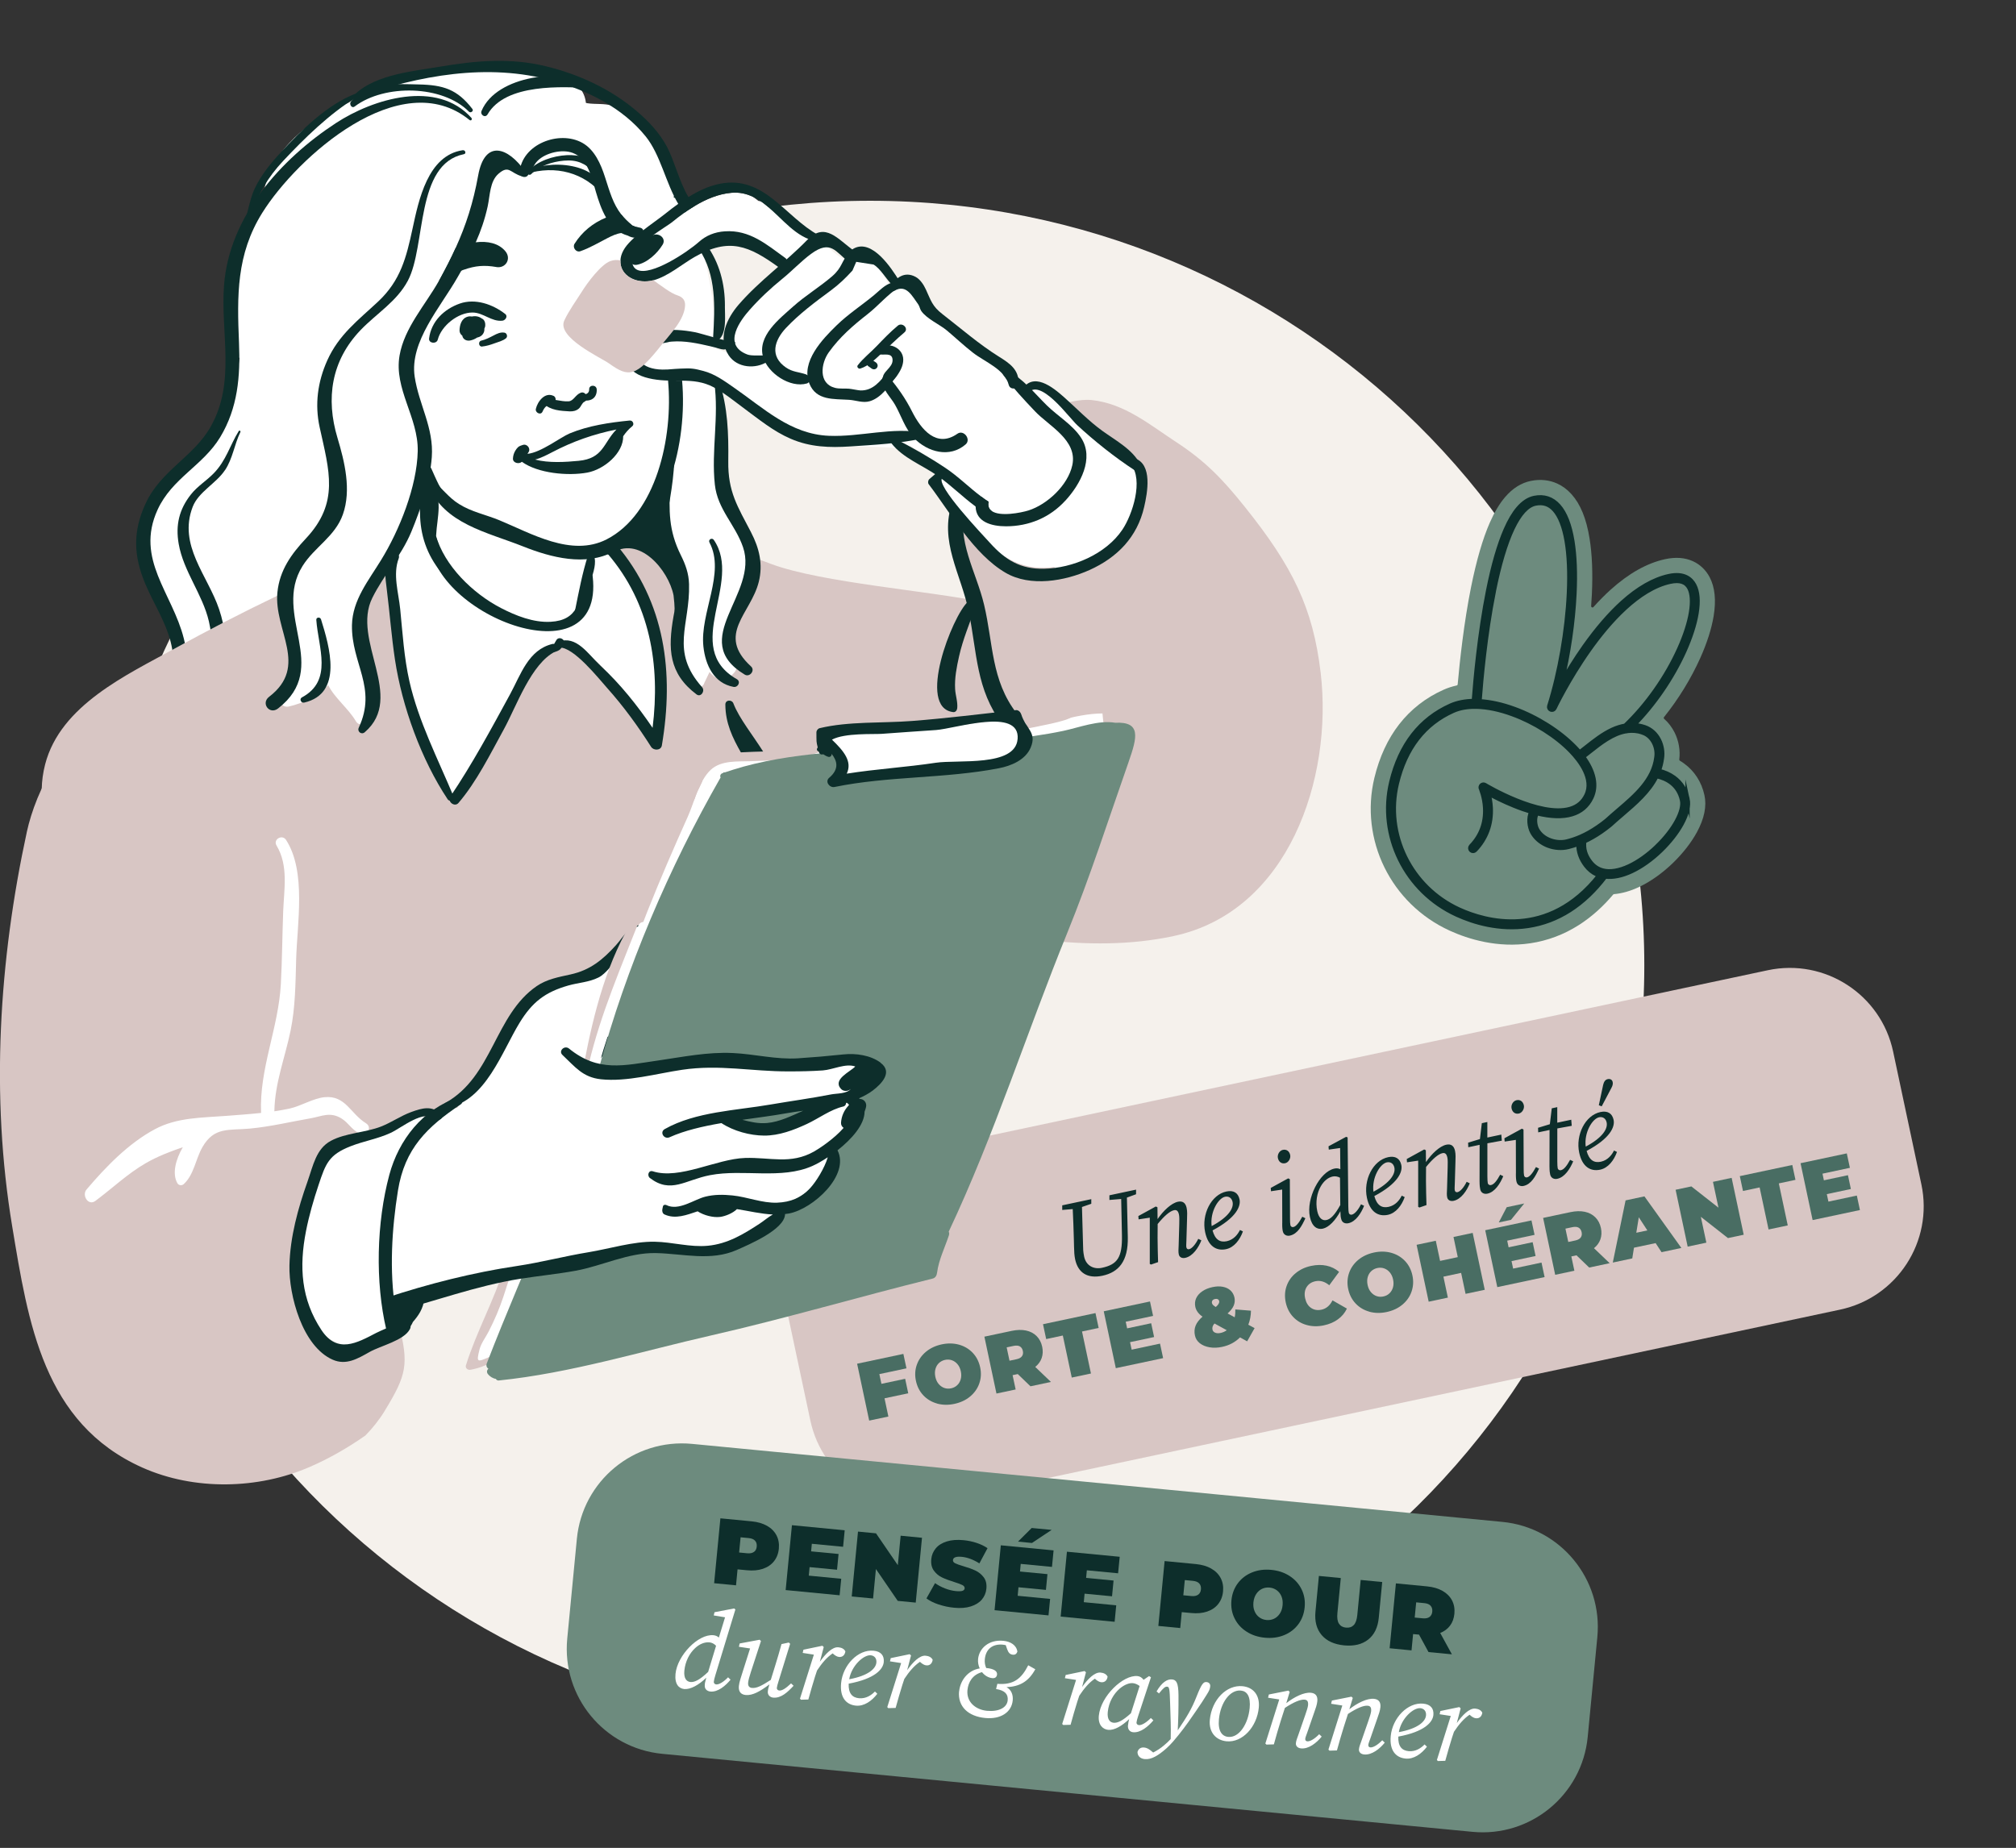 <svg xmlns="http://www.w3.org/2000/svg" xmlns:xlink="http://www.w3.org/1999/xlink" id="Calque_2" viewBox="0 0 475.99 436.36"><rect x="0" y="0" width="475.99" height="436.36" fill="#333333" stroke="none"/><defs><style>.cls-1,.cls-2{fill:none;}.cls-3{clip-path:url(#clippath-1);}.cls-4{clip-path:url(#clippath-2);}.cls-5{fill:#fff;}.cls-6{fill:#0d2e2b;}.cls-7{fill:#6d8b7e;}.cls-8{fill:#496d63;}.cls-9{fill:#d8c6c4;}.cls-2{stroke:#0d2e2b;stroke-miterlimit:10;}.cls-10{fill:#f5f1ec;}.cls-11{clip-path:url(#clippath);}</style><clipPath id="clippath"><rect class="cls-1" width="475.99" height="436.36"></rect></clipPath><clipPath id="clippath-1"><rect class="cls-1" width="475.99" height="436.36"></rect></clipPath><clipPath id="clippath-2"><rect class="cls-1" width="475.99" height="436.36"></rect></clipPath></defs><g id="Calque_1-2"><g class="cls-11"><path class="cls-10" d="M205.43,408.46c100.96,0,182.8-80.82,182.8-180.53S306.39,47.41,205.43,47.41,22.62,128.23,22.62,227.93s81.84,180.53,182.8,180.53"></path><path class="cls-9" d="M203.87,274.5c-13.47,2.86-22.07,16.1-19.21,29.58l6.67,31.36c2.86,13.47,16.1,22.07,29.58,19.21l213.53-45.39c13.47-2.86,22.07-16.11,19.21-29.58l-6.67-31.36c-2.86-13.47-16.11-22.07-29.58-19.21l-213.53,45.39Z"></path></g><path class="cls-6" d="M261.93,282.26l6.3-1.34v1.09s-2.16.79-2.16.79l.21,9.31c.13,5.74-2.18,8.33-5.98,9.14-3.51.75-5.77-.65-6.46-3.9-.18-.86-.23-1.86-.25-2.86l-.05-2c-.06-2.32-.15-4.66-.26-6.98l-2.48.21v-1.09s6.86-1.46,6.86-1.46v1.09s-2.2.76-2.2.76l.26,9.13c.01.7,0,1.36.25,2.59.47,2.19,2.31,3.05,4.21,2.64,3.65-.78,4.81-2.47,4.72-7.64l-.18-8.61-2.78.23v-1.09ZM271.77,298.61l-.3-.15v-10.92s-2.64.4-2.64.4l-.06-.78,4.12-2.26.39.19.03,2.79c1.35-1.96,3.22-3.76,4.81-4.1,1.09-.23,1.79.24,2.05,1.44.18.83.13,1.74.1,2.65l-.15,5.07c-.03.77-.07,1.35-.01,1.61.08.36.32.5.64.44.65-.14,1.49-1.08,2.17-2.45l.73.36c-.69,1.75-2.03,3.75-3.8,4.13-.81.17-1.4-.17-1.53-.82-.13-.6-.07-1.07-.03-2.2l.14-4.85c.02-.93.05-1.83-.07-2.35-.2-.94-.6-1.15-1.17-1.03-.94.2-2.26,1.29-3.86,3.26l-.02,3.31c0,1.91.07,3.77.12,5.69l-1.65.57ZM284.54,290.97c-.89-4.19,1.41-8.85,5.03-9.61,1.67-.35,2.76.31,3.09,1.85.35,1.64-.76,4.36-6.37,7.34.6,2.21,1.78,2.89,3.36,2.55,1.64-.35,2.6-1.61,3.11-2.65l.7.34c-.72,2-2.08,3.79-3.98,4.19-2.27.48-4.23-.68-4.94-4.01ZM291.02,283.83c-.2-.96-.93-1.41-1.78-1.23-1.61.34-3.59,3.63-3.16,6.93,4.09-2.17,5.24-4.29,4.94-5.7ZM302.75,288.82l-.02-7.92-2.64.4-.06-.78,4.12-2.26.39.19.04,9.3c0,.68.02,1.25.09,1.56.08.36.41.51.69.45.62-.13,1.32-.96,2.12-2.44l.73.36c-.84,1.81-1.82,3.71-3.67,4.1-.7.15-1.47-.15-1.66-1.03-.08-.36-.15-.81-.14-1.93ZM301.72,273.47c-.18-.86.39-1.77,1.17-1.94.83-.18,1.53.27,1.73,1.21.17.81-.39,1.77-1.17,1.94-.83.18-1.53-.27-1.73-1.21ZM318.45,286.38c.08.36.41.51.72.45.68-.14,1.53-1.14,2.17-2.45l.73.36c-.69,1.73-1.95,3.74-3.7,4.11-.78.17-1.53-.14-1.71-1.02-.1-.35-.17-.78-.19-1.81-1.16,2.17-2.73,3.82-4.16,4.12-1.25.27-2.54-.41-3.04-2.78-.91-4.3,2.28-10.66,5.79-11.41.5-.11.93-.07,1.4.14l-.05-5-2.68.38-.06-.78,4.15-2.24.36.14.16,16.24c0,.68.05,1.24.11,1.55ZM316.39,278.11c-.62-.34-1.21-.39-1.72-.29-1.15.24-2.13,1.11-2.83,2.32-.89,1.55-1.28,3.7-.83,5.84.37,1.72,1.23,2.32,2.17,2.12.97-.21,1.93-1.11,3.27-3.54l-.07-6.45ZM322.74,282.86c-.89-4.19,1.41-8.85,5.03-9.61,1.67-.35,2.76.31,3.09,1.85.35,1.64-.76,4.36-6.37,7.34.6,2.21,1.78,2.89,3.36,2.55,1.64-.35,2.6-1.61,3.11-2.65l.7.34c-.72,2-2.08,3.79-3.98,4.19-2.27.48-4.23-.68-4.94-4.01ZM329.22,275.71c-.2-.96-.93-1.41-1.78-1.23-1.61.34-3.59,3.63-3.16,6.93,4.09-2.17,5.24-4.29,4.94-5.7ZM335.14,285.14l-.3-.15v-10.92s-2.64.4-2.64.4l-.06-.78,4.12-2.26.39.19.03,2.79c1.35-1.96,3.22-3.76,4.81-4.1,1.09-.23,1.79.24,2.05,1.44.18.83.13,1.74.1,2.65l-.15,5.07c-.03.77-.07,1.35-.01,1.61.08.36.32.5.64.44.65-.14,1.49-1.08,2.17-2.45l.73.36c-.69,1.75-2.03,3.75-3.8,4.13-.81.17-1.4-.17-1.53-.82-.13-.6-.07-1.07-.03-2.2l.14-4.85c.02-.93.05-1.83-.07-2.35-.2-.94-.6-1.15-1.17-1.03-.94.2-2.26,1.29-3.86,3.26l-.02,3.31c0,1.91.07,3.77.12,5.69l-1.65.57ZM349.35,270.34l-2.68.57-.04-1.08,2.79-.85.45-3.75,1.3-.28v3.67s3.3-.7,3.3-.7l.12,1.44-3.41.62v7.81c0,.74.04,1.3.09,1.56.09.42.45.56.76.49.7-.15,1.37-.97,2.17-2.45l.73.36c-.76,1.79-1.98,3.74-3.75,4.12-.73.16-1.5-.14-1.69-1.03-.08-.36-.15-.81-.16-1.92l.02-8.58ZM357.92,277.09l-.02-7.92-2.64.4-.06-.78,4.12-2.26.39.19.04,9.3c0,.68.02,1.25.09,1.56.08.36.41.51.69.45.62-.13,1.32-.96,2.12-2.44l.73.36c-.84,1.81-1.82,3.71-3.67,4.1-.7.15-1.47-.15-1.66-1.03-.08-.36-.15-.81-.14-1.93ZM356.89,261.74c-.18-.86.39-1.77,1.17-1.94.83-.18,1.53.27,1.73,1.21.17.81-.39,1.77-1.17,1.94-.83.18-1.53-.27-1.73-1.21ZM365.86,266.83l-2.68.57-.04-1.08,2.79-.85.45-3.75,1.3-.28v3.67s3.3-.7,3.3-.7l.12,1.44-3.41.62v7.81c0,.74.04,1.3.09,1.56.09.42.45.56.76.49.7-.15,1.37-.97,2.17-2.45l.73.36c-.76,1.79-1.98,3.74-3.75,4.12-.73.16-1.5-.14-1.69-1.03-.08-.36-.15-.81-.16-1.92l.02-8.58ZM372.86,272.2c-.89-4.19,1.41-8.85,5.03-9.61,1.67-.35,2.76.31,3.09,1.85.35,1.64-.76,4.36-6.37,7.34.6,2.21,1.78,2.89,3.36,2.55,1.64-.35,2.6-1.61,3.11-2.65l.7.34c-.72,2-2.08,3.79-3.98,4.19-2.27.48-4.23-.68-4.94-4.01ZM379.34,265.06c-.2-.96-.93-1.41-1.78-1.23-1.61.34-3.59,3.63-3.16,6.93,4.09-2.17,5.24-4.29,4.94-5.7ZM378.51,256.2c.17-.74.5-1.25,1.07-1.37.55-.12,1.05.08,1.18.67.08.39.03.78-.28,1.37-.78,1.47-1.53,2.91-2.31,4.38l-.68-.26c.34-1.6.68-3.19,1.02-4.79Z"></path><path class="cls-8" d="M207.62,324.48l.49,2.3,5.6-1.19.73,3.42-5.6,1.19.91,4.3-4.53.96-2.85-13.43,10.92-2.32.73,3.41-6.39,1.36Z"></path><path class="cls-8" d="M221.25,331.43c-1.28-.36-2.36-1-3.24-1.93-.88-.93-1.46-2.07-1.75-3.41-.29-1.34-.22-2.62.21-3.82.43-1.21,1.15-2.23,2.17-3.08,1.02-.84,2.26-1.42,3.7-1.73,1.45-.31,2.81-.28,4.09.07,1.28.36,2.36,1,3.24,1.93.88.93,1.46,2.07,1.75,3.41.29,1.34.22,2.62-.21,3.83-.42,1.21-1.15,2.23-2.17,3.08-1.02.85-2.26,1.42-3.7,1.73-1.45.31-2.81.28-4.09-.07ZM226,327.1c.4-.37.67-.84.83-1.4.16-.56.17-1.18.03-1.86-.14-.68-.4-1.24-.78-1.69-.38-.45-.82-.76-1.33-.94-.51-.18-1.05-.21-1.61-.09-.56.12-1.04.37-1.44.74-.4.37-.67.84-.83,1.4-.16.56-.17,1.18-.03,1.86.14.68.4,1.24.78,1.69.38.45.82.76,1.33.94.51.18,1.05.21,1.61.09.56-.12,1.04-.36,1.44-.74Z"></path><path class="cls-8" d="M240.31,324.47l-1.23.26.72,3.38-4.53.96-2.85-13.43,6.46-1.37c1.24-.26,2.36-.29,3.37-.08,1.01.21,1.84.65,2.5,1.31s1.1,1.5,1.32,2.53c.2.96.16,1.84-.12,2.65-.28.81-.79,1.51-1.52,2.11l3.7,3.54-4.83,1.03-3-2.89ZM240.8,317.94c-.37-.21-.85-.25-1.47-.12l-1.65.35.67,3.15,1.65-.35c.61-.13,1.05-.37,1.29-.71.25-.34.32-.76.21-1.26-.11-.5-.34-.85-.71-1.06Z"></path><path class="cls-8" d="M250.94,315.37l-3.93.84-.75-3.51,12.39-2.63.75,3.51-3.93.84,2.11,9.92-4.53.96-2.11-9.92Z"></path><path class="cls-8" d="M273.89,317.29l.73,3.42-11.17,2.37-2.85-13.43,10.92-2.32.73,3.41-6.46,1.37.33,1.57,5.68-1.21.69,3.26-5.68,1.21.38,1.77,6.71-1.43Z"></path><path class="cls-8" d="M294.73,312.82l1.49.8-1.76,3.12-1.68-.93c-1.15,1.14-2.55,1.89-4.22,2.24-1.06.23-2.05.26-2.98.1-.92-.16-1.69-.48-2.3-.96-.61-.49-1-1.1-1.15-1.84-.18-.84-.12-1.62.17-2.33.29-.71.83-1.41,1.62-2.1-.94-.66-1.51-1.43-1.7-2.33-.15-.71-.08-1.39.2-2.02.29-.63.76-1.17,1.43-1.63.66-.46,1.48-.8,2.43-1,.88-.19,1.69-.22,2.42-.08s1.33.42,1.82.86c.48.44.79,1,.94,1.67.14.68.08,1.32-.18,1.93-.26.61-.75,1.22-1.44,1.84l1.68.91c.12-.56.17-1.18.15-1.86l3.69.3c-.02,1.18-.22,2.28-.62,3.3ZM286.27,307.1c-.13.17-.17.38-.12.61.04.17.12.31.25.45.13.13.35.29.65.48.62-.53.89-.99.81-1.38-.04-.2-.15-.36-.32-.45-.17-.1-.38-.12-.64-.07-.29.06-.51.18-.64.36ZM289.65,314.12l-2.9-1.59c-.42.46-.58.95-.48,1.44.07.33.28.58.63.73.35.15.78.17,1.31.06.51-.11.99-.32,1.45-.65Z"></path><path class="cls-8" d="M308.52,312.89c-1.27-.35-2.33-.99-3.21-1.92-.87-.93-1.45-2.07-1.74-3.43s-.22-2.64.2-3.84c.42-1.2,1.13-2.23,2.15-3.06,1.01-.84,2.23-1.41,3.65-1.71,1.3-.28,2.52-.29,3.64-.05s2.11.73,2.96,1.46l-2.32,3.16c-1.05-.87-2.14-1.19-3.27-.95-.95.2-1.64.67-2.09,1.4-.45.73-.56,1.61-.34,2.63.22,1.02.68,1.78,1.38,2.26.71.49,1.53.63,2.48.43,1.12-.24,1.99-.97,2.6-2.2l3.4,1.94c-.48,1.01-1.18,1.86-2.11,2.53-.92.68-2.04,1.16-3.34,1.43-1.42.3-2.76.28-4.03-.08Z"></path><path class="cls-8" d="M323.31,309.74c-1.28-.36-2.36-1-3.24-1.93-.88-.93-1.46-2.07-1.75-3.41-.29-1.34-.21-2.62.21-3.82s1.15-2.23,2.17-3.08c1.02-.84,2.26-1.42,3.7-1.73,1.45-.31,2.81-.28,4.09.07,1.28.36,2.36,1,3.24,1.93.88.93,1.46,2.07,1.75,3.41.29,1.34.21,2.62-.21,3.83-.42,1.21-1.15,2.23-2.17,3.08-1.02.85-2.26,1.42-3.7,1.73-1.45.31-2.81.28-4.09-.07ZM328.06,305.41c.39-.37.67-.84.83-1.4s.17-1.18.03-1.86c-.14-.68-.4-1.24-.78-1.69-.38-.45-.82-.76-1.33-.94-.51-.18-1.05-.21-1.61-.09-.56.12-1.04.37-1.44.74-.4.37-.67.84-.83,1.4s-.17,1.18-.03,1.86c.14.68.4,1.24.78,1.69.38.45.82.76,1.33.94.51.18,1.05.21,1.61.09.56-.12,1.04-.36,1.44-.74Z"></path><path class="cls-8" d="M347.71,291.14l2.85,13.43-4.53.96-1.05-4.95-4.18.89,1.05,4.95-4.53.96-2.85-13.43,4.53-.96,1.01,4.76,4.18-.89-1.01-4.76,4.53-.96Z"></path><path class="cls-8" d="M363.96,298.15l.73,3.42-11.17,2.37-2.85-13.43,10.92-2.32.73,3.41-6.46,1.37.33,1.57,5.68-1.21.69,3.26-5.68,1.21.38,1.77,6.71-1.43ZM355.76,285.07l4.12-.88-3.13,3.87-2.88.61,1.88-3.61Z"></path><path class="cls-8" d="M372.23,296.43l-1.23.26.72,3.38-4.53.96-2.85-13.43,6.46-1.37c1.24-.26,2.36-.29,3.37-.08s1.84.65,2.5,1.31c.66.66,1.1,1.5,1.32,2.53.2.96.16,1.84-.12,2.65-.28.81-.79,1.51-1.52,2.11l3.7,3.54-4.83,1.03-3-2.89ZM372.73,289.9c-.37-.21-.85-.25-1.47-.12l-1.65.35.67,3.15,1.65-.35c.61-.13,1.05-.37,1.29-.71.25-.34.32-.76.21-1.26-.11-.5-.34-.85-.71-1.06Z"></path><path class="cls-8" d="M390.89,293.55l-5.1,1.08-.4,2.53-4.6.98,3.02-14.68,4.45-.95,8.72,12.18-4.68,1-1.4-2.15ZM388.95,290.55l-2.02-3.1-.59,3.65,2.61-.55Z"></path><path class="cls-8" d="M408.85,278.14l2.85,13.43-3.72.79-6.4-5.02,1.3,6.1-4.41.94-2.85-13.43,3.72-.79,6.4,5.02-1.3-6.1,4.41-.94Z"></path><path class="cls-8" d="M415.46,280.4l-3.93.84-.75-3.51,12.39-2.63.75,3.51-3.93.84,2.11,9.92-4.53.96-2.11-9.92Z"></path><path class="cls-8" d="M438.41,282.32l.73,3.42-11.17,2.37-2.85-13.43,10.92-2.32.73,3.41-6.47,1.38.33,1.57,5.68-1.21.69,3.26-5.68,1.21.38,1.77,6.71-1.43Z"></path><g class="cls-3"><path class="cls-7" d="M163.41,340.96c-13.71-1.32-25.89,8.72-27.21,22.43l-2.27,23.55c-1.32,13.71,8.72,25.89,22.43,27.21l191.3,18.42c13.71,1.32,25.89-8.72,27.21-22.43l2.27-23.55c1.32-13.71-8.72-25.89-22.43-27.21l-191.3-18.42Z"></path></g><path class="cls-6" d="M181.09,360.3c1.01.57,1.75,1.32,2.24,2.25.49.93.67,1.98.56,3.15-.11,1.17-.5,2.16-1.15,2.98-.65.82-1.53,1.41-2.62,1.78-1.1.37-2.35.48-3.77.34l-2.21-.21-.36,3.77-5.17-.5,1.48-15.32,7.38.71c1.42.14,2.63.49,3.63,1.06ZM178.02,366.47c.38-.28.6-.7.65-1.27s-.08-1.03-.4-1.38-.83-.56-1.53-.62l-1.88-.18-.35,3.59,1.88.18c.7.07,1.24-.04,1.62-.32Z"></path><path class="cls-6" d="M198.62,372.81l-.38,3.9-12.74-1.23,1.48-15.32,12.46,1.2-.38,3.9-7.38-.71-.17,1.79,6.48.62-.36,3.72-6.48-.62-.19,2.01,7.66.74Z"></path><path class="cls-6" d="M217.69,363.12l-1.48,15.32-4.25-.41-5.15-7.52-.67,6.96-5.04-.48,1.48-15.32,4.25.41,5.15,7.52.67-6.96,5.04.49Z"></path><path class="cls-6" d="M221.6,378.88c-1.18-.4-2.13-.88-2.86-1.43l2.03-3.61c.69.49,1.47.91,2.35,1.25.88.34,1.74.55,2.57.63.71.07,1.23.05,1.55-.06.32-.11.49-.3.52-.58.03-.32-.15-.58-.53-.78-.39-.2-1.03-.44-1.93-.72-1.16-.36-2.12-.72-2.88-1.08-.76-.36-1.4-.89-1.92-1.6-.52-.71-.73-1.61-.62-2.72.09-.96.45-1.81,1.06-2.55.61-.74,1.48-1.28,2.6-1.63,1.12-.35,2.44-.45,3.97-.3,1.05.1,2.07.31,3.06.64.99.32,1.85.74,2.59,1.25l-1.92,3.59c-1.43-.9-2.82-1.42-4.16-1.55-1.33-.13-2.02.13-2.08.77-.03.31.15.56.52.75.38.19,1.01.42,1.9.68,1.15.33,2.11.68,2.88,1.04.77.36,1.43.89,1.96,1.59.53.7.74,1.6.63,2.71-.09.96-.45,1.81-1.06,2.54-.61.73-1.48,1.27-2.6,1.63-1.12.36-2.44.46-3.97.31-1.27-.12-2.49-.38-3.67-.79Z"></path><path class="cls-6" d="M247.94,377.56l-.38,3.9-12.74-1.23,1.48-15.32,12.46,1.2-.38,3.9-7.38-.71-.17,1.8,6.48.62-.36,3.72-6.48-.62-.19,2.01,7.66.74ZM243.59,360.82l4.71.45-4.65,3.09-3.29-.32,3.23-3.22Z"></path><path class="cls-6" d="M263.55,379.07l-.38,3.9-12.74-1.23,1.48-15.32,12.46,1.2-.38,3.9-7.38-.71-.17,1.8,6.48.62-.36,3.72-6.48-.62-.19,2.01,7.66.74Z"></path><path class="cls-6" d="M285.97,370.4c1.01.57,1.75,1.32,2.24,2.25.49.93.67,1.98.56,3.15-.11,1.17-.5,2.16-1.15,2.98-.65.82-1.53,1.41-2.62,1.78s-2.35.48-3.77.34l-2.21-.21-.36,3.76-5.17-.5,1.48-15.32,7.38.71c1.42.14,2.63.49,3.63,1.06ZM282.9,376.57c.38-.28.6-.71.65-1.27s-.08-1.03-.4-1.38c-.32-.35-.83-.55-1.53-.62l-1.88-.18-.35,3.59,1.88.18c.7.07,1.24-.04,1.62-.32Z"></path><path class="cls-6" d="M294.28,385.27c-1.25-.81-2.19-1.86-2.81-3.15-.63-1.29-.87-2.7-.72-4.23.15-1.53.65-2.87,1.51-4.02.86-1.15,1.98-2,3.36-2.56,1.38-.56,2.89-.76,4.54-.6,1.65.16,3.1.64,4.35,1.46,1.25.81,2.18,1.86,2.81,3.15.63,1.29.87,2.7.72,4.23s-.65,2.87-1.51,4.02c-.86,1.15-1.98,2-3.36,2.56-1.38.56-2.9.76-4.54.6-1.65-.16-3.1-.64-4.34-1.46ZM300.81,382.25c.55-.26,1-.67,1.37-1.22.36-.55.58-1.21.65-1.98s-.01-1.46-.26-2.07c-.25-.61-.62-1.09-1.11-1.45-.49-.36-1.05-.58-1.7-.64-.64-.06-1.24.04-1.79.3-.55.26-1,.67-1.37,1.22-.36.55-.58,1.21-.66,1.98-.07.77.01,1.46.27,2.07.25.61.62,1.09,1.11,1.45.49.36,1.05.58,1.7.64.64.06,1.24-.04,1.79-.3Z"></path><path class="cls-6" d="M312.05,386.1c-1.19-1.4-1.68-3.24-1.46-5.53l.81-8.43,5.17.5-.8,8.27c-.11,1.12.01,1.96.37,2.51s.91.86,1.67.93c.76.07,1.36-.13,1.82-.6.45-.47.73-1.27.84-2.39l.8-8.27,5.08.49-.81,8.43c-.22,2.29-1.05,4.01-2.49,5.15s-3.33,1.6-5.68,1.38c-2.35-.23-4.12-1.04-5.31-2.43Z"></path><path class="cls-6" d="M335.04,386l-1.4-.13-.37,3.85-5.17-.5,1.48-15.32,7.38.71c1.42.14,2.63.49,3.63,1.06s1.75,1.32,2.24,2.25c.49.93.67,1.98.56,3.15-.11,1.09-.44,2.03-1.02,2.8-.58.77-1.35,1.35-2.33,1.74l2.76,5.04-5.52-.53-2.23-4.1ZM337.78,379.18c-.32-.35-.83-.56-1.53-.62l-1.88-.18-.35,3.59,1.88.18c.7.07,1.24-.04,1.62-.32.38-.28.6-.71.65-1.27.05-.57-.08-1.03-.4-1.38Z"></path><path class="cls-5" d="M168.54,397.12c-.04.37.24.61.55.64.69.07,1.8-.63,2.81-1.68l.59.56c-1.18,1.44-2.99,2.97-4.76,2.8-.79-.08-1.41-.59-1.33-1.49,0-.36.07-.79.36-1.78-1.76,1.72-3.75,2.82-5.21,2.68-1.27-.12-2.29-1.16-2.06-3.57.42-4.37,5.37-9.48,8.95-9.14.51.05.91.22,1.29.55l1.46-4.78-2.67-.44.18-.76,4.63-.89.3.24-4.73,15.53c-.2.65-.33,1.2-.36,1.52ZM169.06,388.62c-.49-.5-1.03-.74-1.55-.79-1.17-.11-2.37.41-3.39,1.36-1.32,1.21-2.33,3.14-2.54,5.32-.17,1.75.47,2.58,1.43,2.68.98.09,2.18-.48,4.19-2.39l1.87-6.17ZM181.29,399.39c.03-.34.09-.74.37-1.63-2.22,1.67-3.99,2.65-5.59,2.5-.98-.09-1.76-.65-1.62-2.11.09-.98.57-2.27.88-3.31l1.77-5.57-2.64-.4.18-.78,4.71-.88.32.3-2.39,7.34c-.34,1.06-.59,1.92-.64,2.5-.07.77.26,1.17.9,1.24,1.1.11,2.29-.5,4.45-1.9l1.06-3.43c.51-1.66,1.02-3.35,1.47-5.02l1.72-.37.32.3-2.75,8.88c-.2.65-.36,1.2-.39,1.51-.04.37.24.61.55.64.72.07,1.57-.52,2.81-1.68l.59.56c-1.37,1.47-2.93,2.98-4.81,2.8-.72-.07-1.36-.59-1.27-1.49ZM192.16,390.73l-2.64-.41.18-.76,4.47-.93.32.3-.91,3.47c1.31-1.85,2.94-3.54,4.35-3.41.74.07,1.36.34,1.67.96-.11.84-.64,1.41-1.52,1.32-.45-.04-1.01-.38-1.48-.84-1.37.92-2.54,2.3-3.69,4.04l-.46,1.39c-.58,1.82-1.07,3.61-1.59,5.46l-1.74.05-.24-.24,3.28-10.41ZM198.59,397.45c.41-4.26,4-8.01,7.68-7.65,1.7.16,2.54,1.13,2.39,2.69-.16,1.67-2.04,3.93-8.28,5.09-.09,2.29.83,3.29,2.44,3.44,1.67.16,2.96-.76,3.76-1.59l.56.54c-1.29,1.69-3.12,2.99-5.05,2.8-2.3-.22-3.83-1.92-3.5-5.31ZM206.92,392.59c.09-.98-.46-1.62-1.33-1.71-1.63-.16-4.52,2.39-5.09,5.66,4.55-.84,6.29-2.52,6.42-3.95ZM212.77,392.72l-2.64-.41.18-.76,4.47-.93.32.3-.91,3.47c1.31-1.85,2.94-3.54,4.35-3.41.74.07,1.36.34,1.67.96-.11.84-.64,1.41-1.52,1.32-.45-.04-1.01-.38-1.48-.84-1.37.92-2.54,2.3-3.69,4.04l-.46,1.39c-.58,1.82-1.07,3.61-1.59,5.46l-1.74.05-.24-.24,3.28-10.41ZM226.46,399.39c.24-2.46,1.97-4.94,4.86-5.41-.32-.68-.46-1.45-.39-2.2.24-2.54,2.53-4.65,5.97-4.32,1.64.16,3.09.99,3.31,2.56-.18.46-.45.79-1.09.72s-1.03-.45-1.32-1.28l-.34-.98-.68-.11c-2.44-.23-4.03,1.06-4.26,3.44-.07.77.05,1.46.34,2.09h.15c1.54.16,2.48.68,2.4,1.5-.06.64-.49.94-1.1.88-.99-.1-1.85-.64-2.45-1.42-2.26.6-3.26,2.4-3.44,4.25-.27,2.86,1.99,4.63,4.61,4.88,2.75.26,4.72-.72,4.89-2.47.14-1.46-.66-2.34-2.74-2.67l.3-1.23c3.79.31,5.67-1.17,7.29-4.38l1.67.94c-1.6,2.94-3.72,4.09-6.8,4.23,1.25.67,1.58,1.96,1.47,3.12-.27,2.83-2.87,4.51-6.49,4.16-4-.38-6.53-2.69-6.18-6.31ZM254.07,396.7l-2.64-.41.18-.76,4.47-.93.32.3-.91,3.47c1.31-1.85,2.94-3.54,4.35-3.41.74.07,1.36.34,1.67.96-.11.84-.64,1.41-1.52,1.32-.45-.04-1.01-.38-1.48-.84-1.37.92-2.54,2.3-3.69,4.04l-.46,1.39c-.58,1.82-1.07,3.61-1.59,5.46l-1.74.05-.24-.24,3.28-10.41ZM266.33,407.42c.05-.54.13-.96.27-1.47-1.71,1.63-3.52,2.68-4.94,2.54-1.27-.12-2.43-1.17-2.22-3.34.44-4.61,5.74-9.69,9.13-9.36.61.06,1.06.38,1.44.88l1.29-.88.45.28-3.02,9.15c-.22.65-.36,1.2-.39,1.51-.04.37.24.61.58.64.66.06,1.77-.63,2.81-1.68l.59.56c-1.21,1.43-3.01,2.97-4.79,2.8-.72-.07-1.3-.61-1.21-1.64ZM269.07,398.13c-.48-.35-1.02-.62-1.6-.67-.85-.08-2.01.37-3.09,1.28-1.4,1.2-2.6,3.17-2.83,5.53-.16,1.62.41,2.44,1.36,2.54.96.09,2.14-.45,4.11-2.24l2.05-6.43ZM270.13,412.66c.77.07,1.34.5,2.06,1.11l.08.07c.9-.45,1.76-1.01,2.56-1.69.56-.46,1.08-.95,1.58-1.49.08-3.09-.04-4.89-.14-8.45-.1-3.46-.19-3.87-.69-3.92-.45-.04-.85.24-1.94,1.6l-.57-.48c1.25-2.15,2.53-2.94,3.64-2.83,1.01.1,1.51.71,1.54,3.73.02,3.11-.05,5.82-.18,8.3,2.17-3.21,3.3-5.07,4.45-8,1.17-2.96,1.62-3.48,2.33-3.41.61.06.94.46.89.99-.06.66-.23,1.05-.87,2.06-.67,1.09-1.33,2.12-2.51,3.82-1.15,1.68-2.46,3.61-4.13,5.67-.79.97-1.61,2.01-2.81,3.1-1.93,1.71-3.57,2.7-5.11,2.56-1.17-.11-1.74-.81-1.74-1.69.21-.76.8-1.13,1.54-1.05ZM285.65,406.1c.46-4.77,3.98-8.28,7.71-7.92,2.49.24,4.13,2.05,3.85,5.05-.44,4.61-3.9,8.31-7.61,7.96-2.44-.23-4.24-2.06-3.95-5.08ZM295.05,403.45c.28-2.89-.62-4.1-2.08-4.24-2.52-.24-4.79,2.8-5.17,6.75-.27,2.81.71,4.05,2.19,4.19,2.62.25,4.71-3.16,5.05-6.7ZM299,411.96l-.24-.24,3.28-10.41-2.64-.41.18-.76,4.61-.92.32.3-.81,2.67c1.88-1.47,4.19-2.62,5.81-2.46,1.11.11,1.64.77,1.52,1.99-.08.85-.4,1.7-.7,2.55l-1.66,4.79c-.26.72-.47,1.26-.49,1.53-.04.37.16.58.48.61.66.06,1.74-.58,2.81-1.68l.59.56c-1.18,1.46-3.06,2.97-4.87,2.79-.82-.08-1.28-.58-1.22-1.24.06-.61.26-1.04.63-2.1l1.59-4.58c.3-.88.59-1.73.65-2.26.09-.95-.22-1.28-.81-1.33-.96-.09-2.54.55-4.66,1.95l-1.01,3.15c-.58,1.82-1.07,3.61-1.59,5.46l-1.74.05ZM313.89,413.39l-.24-.24,3.28-10.41-2.64-.41.18-.76,4.61-.92.32.3-.81,2.67c1.88-1.47,4.19-2.62,5.81-2.46,1.11.11,1.64.77,1.52,1.99-.08.85-.4,1.7-.7,2.55l-1.66,4.79c-.26.72-.47,1.26-.49,1.53-.04.37.16.58.48.61.66.06,1.74-.58,2.81-1.68l.59.56c-1.18,1.46-3.06,2.97-4.87,2.79-.82-.08-1.28-.58-1.22-1.24.06-.61.26-1.04.63-2.1l1.59-4.58c.3-.88.59-1.73.65-2.26.09-.95-.22-1.28-.81-1.33-.96-.09-2.54.55-4.66,1.95l-1.01,3.15c-.58,1.82-1.07,3.61-1.59,5.46l-1.74.05ZM328.36,409.95c.41-4.26,4-8.01,7.68-7.65,1.7.16,2.54,1.13,2.39,2.69-.16,1.67-2.04,3.93-8.28,5.09-.09,2.29.83,3.29,2.44,3.44,1.67.16,2.96-.76,3.76-1.59l.56.54c-1.29,1.69-3.12,2.99-5.05,2.8-2.3-.22-3.83-1.92-3.5-5.31ZM336.69,405.08c.09-.98-.46-1.62-1.33-1.71-1.63-.16-4.52,2.39-5.09,5.66,4.55-.84,6.29-2.52,6.42-3.95ZM342.54,405.21l-2.64-.41.18-.76,4.47-.93.32.3-.91,3.47c1.31-1.85,2.94-3.54,4.35-3.41.74.07,1.36.34,1.67.96-.11.84-.64,1.41-1.52,1.32-.45-.04-1.01-.38-1.48-.84-1.37.92-2.54,2.3-3.69,4.04l-.46,1.39c-.58,1.82-1.07,3.61-1.59,5.46l-1.74.05-.24-.24,3.28-10.41Z"></path><g class="cls-4"><path class="cls-7" d="M342.19,219.72c-3.37-1.55-6.42-3.65-9.06-6.24-2.56-2.52-4.67-5.43-6.26-8.66-1.59-3.23-2.6-6.67-3.02-10.22-.43-3.66-.21-7.33.65-10.91,1.19-4.93,3.16-9.19,5.86-12.66,2.76-3.54,6.29-6.29,10.49-8.16.96-.43,1.98-.76,3.07-1,.14-.03.24-.14.25-.28.5-5.58,1.47-14.54,3.15-22.92,1.27-6.31,2.76-11.45,4.44-15.27,1.08-2.45,2.28-4.47,3.58-5.99,1.79-2.1,3.84-3.39,6.11-3.85,2.24-.45,4.34-.23,6.25.64,1.24.57,2.37,1.41,3.35,2.51,2.11,2.35,3.51,5.77,4.26,10.47.6,3.71.78,8.15.54,13.2-.04.9-.1,1.81-.17,2.73-.02.3.35.46.55.23,1.35-1.5,2.7-2.87,4.04-4.08,4.29-3.87,8.62-6.3,12.88-7.22,2.48-.54,4.7-.37,6.59.5,1.67.77,3.03,2.07,3.92,3.76,1.24,2.36,1.56,5.46.94,9.2-.49,2.97-1.59,6.41-3.18,9.94-2.19,4.86-5.13,9.65-8.53,13.89-.11.13-.09.32.04.43,1,.88,1.83,1.97,2.46,3.23.98,1.97,1.36,4.21,1.1,6.34-.02.13.04.25.15.31.34.2.66.41.97.64,2.47,1.79,4.14,4.38,4.82,7.5.57,2.6-.04,5.55-1.8,8.78-1.33,2.43-3.34,5-5.66,7.24-2.52,2.43-5.29,4.39-8.01,5.67-2.03.95-4,1.51-5.88,1.67-.08,0-.16.05-.21.11-2.47,2.92-5.17,5.32-8.07,7.17-3.53,2.26-7.39,3.71-11.46,4.32-7.77,1.16-14.65-.97-19.04-2.97h0s-.12-.06-.12-.06Z"></path><path class="cls-6" d="M391.21,199.89c-2.1,2.02-4.36,3.63-6.55,4.66-2.35,1.1-4.51,1.46-6.22,1.01-1.17-.3-2.17-.98-2.96-2.01-1.19-1.55-1.65-3.14-1.42-4.87,1.31-.6,2.61-1.34,3.92-2.24.73-.5,1.47-1.05,2.22-1.66.01,0,.02-.02.03-.03.88-.81,1.79-1.59,2.76-2.42,3.14-2.69,6.35-5.44,8.13-9.05,2.39.53,5.19,1.95,6.01,5.67.56,2.54-1.88,7.04-5.92,10.93M344.57,214.82l-.1-.05c-11.4-5.23-17.56-17.74-14.65-29.79,2.01-8.33,6.47-14.09,13.27-17.12,1.54-.69,3.38-1.01,5.45-.97,0,0,.01,0,.02,0,.03,0,.06,0,.09,0,2.54.06,5.42.65,8.49,1.78,5.17,1.89,10.3,5.14,13.72,8.67,2.18,2.25,5.56,6.61,3.68,10.47-.79,1.63-2.04,2.68-3.8,3.2-7.21,2.12-20.01-5.57-20.14-5.65-.25-.15-.57-.12-.79.07-.22.2-.29.51-.17.78,0,.02.87,1.96,1,4.61.17,3.5-.95,6.53-3.33,9-.26.27-.25.69.02.95.27.26.69.25.95-.02,2.62-2.72,3.9-6.19,3.7-10.04-.07-1.31-.3-2.45-.53-3.31,1.37.74,3.53,1.85,6.04,2.86,1.42.58,2.78,1.05,4.06,1.43-.73,1.51-.48,3.52.2,4.82,0,0,0,0,0,0,.69,1.28,1.84,2.31,3.26,2.97.16.07.33.14.5.21,1.55.59,3.25.7,4.78.32.81-.2,1.6-.45,2.39-.75-.06,1.8.53,3.51,1.75,5.11.72.94,1.59,1.65,2.58,2.1.19.09.38.16.57.23-12.07,15.35-27.05,10.82-33,8.12M352.67,139.75c2.58-12.85,5.99-20.05,9.86-20.83,1.8-.36,3.27.11,4.47,1.45,2.67,2.97,3.88,9.99,3.42,19.77-.41,8.75-2.15,18.7-4.64,26.6-.11.34.07.7.4.83.33.13.7-.02.85-.34.03-.07,3.22-6.78,8.19-13.8,4.54-6.42,11.55-14.41,19.11-16.05,2.27-.49,3.75-.01,4.53,1.47.67,1.27.8,3.27.39,5.77-.41,2.51-1.37,5.48-2.77,8.59-3,6.68-7.65,13.28-12.77,18.15-.98.17-1.99.48-3.01.95-2.26,1.04-4.27,2.63-6.22,4.17-.53.42-1.03.81-1.52,1.19-.35-.42-.73-.83-1.14-1.25-3.56-3.67-8.87-7.04-14.22-9-2.94-1.08-5.74-1.69-8.27-1.83.36-4.86,1.33-15.75,3.35-25.83M387.87,173c2.46.85,3.56,3.64,3.2,5.86,0,0,0,.01,0,.02-.69,5.36-4.89,8.96-8.95,12.43-.93.8-1.89,1.62-2.78,2.44-.71.58-1.42,1.11-2.12,1.58-1.34.92-2.67,1.67-4.02,2.26-.01,0-.03.01-.04.02-1.06.46-2.13.82-3.21,1.09-2.38.59-5.66-.31-7.03-2.83-.55-1.06-.71-2.78-.05-3.83,3.29.81,6.04.9,8.23.25,2.12-.62,3.68-1.93,4.63-3.9,1.36-2.8.66-6.18-1.95-9.69.5-.38,1-.77,1.52-1.19,2.59-2.05,5.42-4.29,8.57-4.83.13.02.26,0,.38-.06,1.16-.15,2.37-.06,3.62.36M398.44,188.66c-.47-2.15-1.55-3.84-3.22-5.05-1.01-.73-2.2-1.26-3.56-1.59.35-.93.6-1.92.74-2.97.22-1.39-.02-2.94-.67-4.25-.75-1.51-1.93-2.57-3.43-3.09-.85-.28-1.7-.45-2.56-.49,4.8-4.86,9.1-11.13,11.96-17.48,1.44-3.22,2.44-6.3,2.87-8.93.47-2.84.29-5.06-.53-6.62-.75-1.42-2.39-2.94-6-2.16-3.55.77-7.25,2.88-11,6.26-2.96,2.68-5.97,6.16-8.94,10.35-2.17,3.07-4.01,6.09-5.4,8.52,1.63-6.73,2.73-14.21,3.05-20.99.23-4.76.06-8.92-.49-12.35-.62-3.84-1.72-6.66-3.27-8.38-1.53-1.7-3.46-2.33-5.73-1.87-1.34.27-2.62,1.11-3.8,2.49-1.04,1.21-2.03,2.89-2.94,4.97-1.56,3.55-2.97,8.41-4.17,14.43-2.04,10.2-3.02,21.21-3.38,26.06-2.04.03-3.88.39-5.44,1.08-7.2,3.21-11.92,9.28-14.03,18.03-3.06,12.67,3.42,25.83,15.4,31.33l.11.05c3.89,1.77,9.95,3.66,16.74,2.65,7.03-1.05,13.17-4.97,18.26-11.66,1.83.22,3.96-.21,6.22-1.27,2.32-1.09,4.7-2.78,6.91-4.91,2.03-1.96,3.78-4.18,4.91-6.26,1.26-2.3,1.74-4.35,1.39-5.93"></path><path class="cls-2" d="M391.21,199.89c-2.1,2.02-4.36,3.63-6.55,4.66-2.35,1.1-4.51,1.46-6.22,1.01-1.17-.3-2.17-.98-2.96-2.01-1.19-1.55-1.65-3.14-1.42-4.87,1.31-.6,2.61-1.34,3.92-2.24.73-.5,1.47-1.05,2.22-1.66.01,0,.02-.02.03-.03.88-.81,1.79-1.59,2.76-2.42,3.14-2.69,6.35-5.44,8.13-9.05,2.39.53,5.19,1.95,6.01,5.67.56,2.54-1.88,7.04-5.92,10.93ZM344.57,214.82l-.1-.05c-11.4-5.23-17.56-17.74-14.65-29.79,2.01-8.33,6.47-14.09,13.27-17.12,1.54-.69,3.38-1.01,5.45-.97,0,0,.01,0,.02,0,.03,0,.06,0,.09,0,2.54.06,5.42.65,8.49,1.78,5.17,1.89,10.3,5.14,13.72,8.67,2.18,2.25,5.56,6.61,3.68,10.47-.79,1.63-2.04,2.68-3.8,3.2-7.21,2.12-20.01-5.57-20.14-5.65-.25-.15-.57-.12-.79.07-.22.2-.29.51-.17.78,0,.02.87,1.96,1,4.61.17,3.5-.95,6.53-3.33,9-.26.27-.25.69.02.95.27.26.69.25.95-.02,2.62-2.72,3.9-6.19,3.7-10.04-.07-1.31-.3-2.45-.53-3.31,1.37.74,3.53,1.85,6.04,2.86,1.42.58,2.78,1.05,4.06,1.43-.73,1.51-.48,3.52.2,4.82,0,0,0,0,0,0,.69,1.28,1.84,2.31,3.26,2.97.16.07.33.14.5.21,1.55.59,3.25.7,4.78.32.81-.2,1.6-.45,2.39-.75-.06,1.8.53,3.51,1.75,5.11.72.94,1.59,1.65,2.58,2.1.19.09.38.16.57.23-12.07,15.35-27.05,10.82-33,8.12ZM352.67,139.75c2.58-12.85,5.99-20.05,9.86-20.83,1.8-.36,3.27.11,4.47,1.45,2.67,2.97,3.88,9.99,3.42,19.77-.41,8.75-2.15,18.7-4.64,26.6-.11.34.07.7.4.83.33.13.7-.02.85-.34.03-.07,3.22-6.78,8.19-13.8,4.54-6.42,11.55-14.41,19.11-16.05,2.27-.49,3.75-.01,4.53,1.47.67,1.27.8,3.27.39,5.77-.41,2.51-1.37,5.48-2.77,8.59-3,6.68-7.65,13.28-12.77,18.15-.98.17-1.99.48-3.01.95-2.26,1.04-4.27,2.63-6.22,4.17-.53.42-1.03.81-1.52,1.19-.35-.42-.73-.83-1.14-1.25-3.56-3.67-8.87-7.04-14.22-9-2.94-1.08-5.74-1.69-8.27-1.83.36-4.86,1.33-15.75,3.35-25.83ZM387.87,173c2.46.85,3.56,3.64,3.2,5.86,0,0,0,.01,0,.02-.69,5.36-4.89,8.96-8.95,12.43-.93.8-1.89,1.62-2.78,2.44-.71.58-1.42,1.11-2.12,1.58-1.34.92-2.67,1.67-4.02,2.26-.01,0-.03.01-.04.02-1.06.46-2.13.82-3.21,1.09-2.38.59-5.66-.31-7.03-2.83-.55-1.06-.71-2.78-.05-3.83,3.29.81,6.04.9,8.23.25,2.12-.62,3.68-1.93,4.63-3.9,1.36-2.8.66-6.18-1.95-9.69.5-.38,1-.77,1.52-1.19,2.59-2.05,5.42-4.29,8.57-4.83.13.02.26,0,.38-.06,1.16-.15,2.37-.06,3.62.36ZM398.44,188.66c-.47-2.15-1.55-3.84-3.22-5.05-1.01-.73-2.2-1.26-3.56-1.59.35-.93.6-1.92.74-2.97.22-1.39-.02-2.94-.67-4.25-.75-1.51-1.93-2.57-3.43-3.09-.85-.28-1.7-.45-2.56-.49,4.8-4.86,9.1-11.13,11.96-17.48,1.44-3.22,2.44-6.3,2.87-8.93.47-2.84.29-5.06-.53-6.62-.75-1.42-2.39-2.94-6-2.16-3.55.77-7.25,2.88-11,6.26-2.96,2.68-5.97,6.16-8.94,10.35-2.17,3.07-4.01,6.09-5.4,8.52,1.63-6.73,2.73-14.21,3.05-20.99.23-4.76.06-8.92-.49-12.35-.62-3.84-1.72-6.66-3.27-8.38-1.53-1.7-3.46-2.33-5.73-1.87-1.34.27-2.62,1.11-3.8,2.49-1.04,1.21-2.03,2.89-2.94,4.97-1.56,3.55-2.97,8.41-4.17,14.43-2.04,10.2-3.02,21.21-3.38,26.06-2.04.03-3.88.39-5.44,1.08-7.2,3.21-11.92,9.28-14.03,18.03-3.06,12.67,3.42,25.83,15.4,31.33l.11.05c3.89,1.77,9.95,3.66,16.74,2.65,7.03-1.05,13.17-4.97,18.26-11.66,1.83.22,3.96-.21,6.22-1.27,2.32-1.09,4.7-2.78,6.91-4.91,2.03-1.96,3.78-4.18,4.91-6.26,1.26-2.3,1.74-4.35,1.39-5.93Z"></path><path class="cls-5" d="M139.52,62.99c-3.09,22.11-10.81,46.35-24.47,64.31-7.19,9.45-16.87,16.97-26.05,24.34-7.19,5.78-14.28,10.41-23.26,12.98-6.03,1.74-14.44,3.27-18.97-2.26-4.28-5.2-5.99-13.73-7.6-20.23-2.94-5.71-4.61-11.98-3.55-18.48,1.08-6.56,5.03-9.48,9.63-13.79,6.89-6.46,9.89-15.6,11.31-25.28-.55-.48-.93-1.19-.93-2.13-.12-5.97-.63-12.02.15-17.84.3-2.26.76-4.5,1.54-6.66.86-2.42,2.27-4.58,3.49-6.82.13-.4.23-.8.37-1.2.33-.91.71-1.79,1.11-2.67-.08-.3-.13-.63-.08-1.01,0-.12.02-.2.03-.3-.02-.27-.02-.53.05-.81,2.17-10.16,10.51-16.57,20.1-20.95,4.13-3.09,8.95-5.71,13.85-5.03,3.24-.96,6.36-1.79,9.16-2.56,9.51-2.57,32.72-2.66,32.97,8.28.65.88,1.21,1.81,1.69,2.8,4.73,9.88.93,24.9-.53,35.31"></path><path class="cls-6" d="M111.33,27.87c-8.14-9.15-23.18-4.59-32.03,1.2-13.05,8.53-25.16,22.06-26.4,38.23-.87,11.35,2.83,22.89-3.16,33.46-4.02,7.1-11.66,10.26-15.3,18.01-3.11,6.63-2.96,12.39-.14,19.1,1.94,4.61,4.78,8.87,6.01,13.76,2.19,8.68-1.53,17.27-11.44,16.88-1.01-.04-1.1,1.38-.23,1.68,12.97,4.55,17.37-9.01,14.76-19.41-2.7-10.75-11.54-18.71-6.2-30.4,3.42-7.48,10.73-10.42,14.79-17.15,4.17-6.9,4.77-14.39,4.44-22.27-.46-11.12-.64-20.88,5.49-30.7,8.17-13.09,32.66-35.17,48.94-21.92.33.27.77-.15.47-.47"></path><path class="cls-6" d="M53.12,111.04c1.85-2.8,2.18-6,3.64-9.02.12-.26-.23-.47-.39-.23-2.11,3.43-2.96,6.93-5.88,9.95-1.72,1.78-3.86,3.05-5.42,5.03-2.78,3.53-3.65,7.23-2.88,11.66,1.13,6.5,5.64,11.89,7.13,18.3,1.81,7.83-.24,14.52-4.9,20.86-.67.91.67,2.27,1.58,1.58,7.87-5.95,8.72-16.48,5.72-25.34-2.71-8-9.7-15.06-6.23-24.13,1.36-3.55,5.58-5.57,7.61-8.66"></path><path class="cls-9" d="M191.82,214.45c-1.06,16.23-2.96,31.95-9.97,46.85-5.93,12.57-11.62,21.73-26.29,23.07-19.28,1.75-38.96,3.08-58.23.81-9.19-1.08-18.76-2-27.77-3.99-6.22-1.37-8.81-6.09-12.29-10.92-10.87-15.07-22.03-30.21-31.25-46.36-7.27-12.72-19.44-27.71-15.36-43.42,3.62-13.97,19.27-21.13,30.76-27.44,15.5-8.49,31.51-16.34,47.98-22.78.67-1.83,2.88-3.29,4.75-1.96,8.06,5.71,6.26,15.44,5.91,24.1-.33,8.39-1.51,21.1,3.29,28.95,4.8-5.29,9.09-11.1,13.31-16.85,2.88-3.93,5.85-8.92,10.09-11.49,4.26-2.61,8.19-1.62,11.72,1.7,3.77,3.53,6.96,7.66,10.43,11.53,2.72-11.24,2.27-26.39-4.51-34.31-.87-1.02-.37-2.88,1.14-2.8,6.85.32,15.12,2.48,20.36,7.19,5.58,5.01,7.61,14.39,9.97,21.14,3.8,10.9,7.06,21.19,12.18,31.57,3.99,8.04,4.37,16.58,3.78,25.4"></path><path class="cls-9" d="M277.05,221.05c-20.43,4.36-41.4-.45-61.46-4.47-11.89-2.38-23.86-3.85-35.88-5.47-8.97-1.19-18.76-2.12-27.22-5.52-12.21-4.93-19.38-19.2-21.72-31.46-1.27-6.69-.99-13.05,1.53-19.43,3.15-8.01,8.44-14.88,11.02-23.08-.84-.13-1.7-.29-2.53-.56-1.46-.48-.86-2.64.64-2.3.86.19,1.72.3,2.59.35.7-2.81,4.24-2.38,5.25-.29,3.99-.54,8.01-1.56,11.97-1.34,7.25.4,14.26,3.26,20.98,5.75,11.78,4.36,37.44,6.33,49.63,8.91-3.83-5.88-7.89-17.1-6.02-23.58,2.05-7.09-1.32-10.04,4.48-14.03,5.18-3.56,20.63-10.78,27.44-10.06,7.79.81,13.82,5.92,19.91,9.89,6.93,4.52,11.06,8.84,16.28,15.37,11.18,13.97,16.08,23.75,17.89,39.24,2.89,24.8-7.55,56.29-34.78,62.08"></path><path class="cls-6" d="M240.04,168.45c-6.06-7.86-5.51-16.48-7.69-25.64-1.88-7.92-6.6-15.09-4.44-23.47.45-1.74-2.47-2.52-3.05-.83-3.23,9.36,2.05,16.93,3.88,25.99,1.97,9.75,1.69,18.28,7.91,26.56,1.65,2.21,5.08-.42,3.39-2.61"></path><path class="cls-6" d="M228.5,142.13c-3.64,3.31-12.16,25.03-3.42,26.03.54.06.89-.48.93-.93.15-1.49-.42-3.03-.5-4.52-.15-2.59.37-5.21.93-7.72.91-4.09,2.55-7.85,3.88-11.79.37-1.09-1.06-1.75-1.82-1.06"></path><path class="cls-6" d="M173.17,166.12c-.37-.98-1.92-.9-1.91.26.02,4.35,1.66,7.79,3.79,11.52,2.31,4.03,3.79,8.68,6.31,12.52.54.82,1.66.62,1.99-.26,2.99-7.94-7.53-17.07-10.18-24.03"></path><path class="cls-5" d="M159.95,77.09c-.21,8.55-.05,18.41-1.75,26.79-1.29,6.33-6.14,23.13-14.53,24.74,3.62,5.4,7.25,10.63,9.4,16.91,3.12,9.12,2.72,18.17,2.14,27.66-.05.63-.76,1.18-1.37.78-3.39-2.26-6.09-6.09-7.07-10.14-.02-.03-.05-.05-.08-.08-2.04-3.86-7.65-10.97-12.69-11.13-6.69-.21-9.84,7.09-12.61,11.94-4.42,7.77-8.28,16.06-14.2,22.83-.33.38-1.03.29-1.26-.16-.95-1.89-1.59-3.56-2.03-5.44-5.87-8.16-8.33-18.54-9.84-28.31-.08-.59.06-1.06.32-1.43-.41-1.41-.78-2.85-1-4.34-.83-5.53-1.37-11.13-.64-16.66-5.63,3.69-8.73,13.35-7.96,19.16.92,7.09,4.42,12.57,2.07,19.76-.41,1.22-2.11,1.53-2.8.37-1.76-3.02-5.09-5.55-6.56-8.57-2.43,2.59-5.96,4.32-9.32,5.07-1.43.32-2.61-1.14-1.89-2.46,2.77-5.07,3.29-9.17,2.07-14.74-.54-2.42-.7-4.91-.43-7.36.33-3.18,1.48-5.99,3.59-8.07.95-1.57,2.1-3.32,3.39-5.48,6.64-11.22.35-21.08,2.02-32.72,1-7.01,3.82-15.75,9.3-20.55,3.75-3.29,7.23-4.29,8.97-9.67,1.26-3.94,1.34-8.28,2.46-12.29,1.96-6.9,12.96-21.65,21.46-14.96,1.61.48,3.16,1.75,4.39,3.29,3.02-3.44,6.82-4.87,11.53-2.04,3.12,1.88,6.52,5.18,8.97,7.76.73.38,1.45.76,2.18,1.14,1.48-.4,2.81-.53,4.52-.57,3.63-.1,7.76,2.8,8.47,6.46.57,3.04.76,5.12-.19,8.07-.24.78-1.65,3.12-1.64,3.94.02,1.62,1.65,3.47,2.11,5.1.49,1.76.56,3.56.51,5.4"></path><path class="cls-5" d="M177.71,132.31c-.39-2.52-1.94-4.79-3.86-6.64-1.85-5.01-3.66-9.27-4.08-14.9-.49-6.8-.03-13.66-.21-20.48-.29-11.29-1.05-23.86-4.82-34.59-2.8-7.95-5.79-17.47-11.86-23.56-2.54-2.56-4.77-6.09-8.28-7.17-1.94-.6-3.99-.29-5.98-.6-3.26-.54-6.09-2.03-9.19-3.08-5.1-1.72-13.53-1.54-16.9,3.62-3.64,5.56,2.11,8.28,5.8,10.91,3.26,2.34,3.05,5.85,5.39,8.81,2.72,3.45,7.66,6.57,11.56,8.39,2.05.95,4.37,1.4,6.39,2.46,4.66,2.43,6.72,6.17,8.25,11.11,1.73,5.58,3.07,11.97,3.39,17.79.75,13.64-4.56,27.71-10.16,39.9-.86,1.86.11,3.61,1.49,4.42-.35.7.57,1.75,1.34,1.21,1.06-.74,2.03-1.31,2.94-1.72,1.97,1.3,4.04,2.47,6.1,3.54,1.87.97,3.97,1.41,5.75,2.46,2.45,4,1.57,6.95.36,12-1.46,6.04-2.67,11.87,2.89,15.98.79.59,2.1-.02,2.29-.94.41-.84.81-1.7,1.22-2.54,1.53,1.91,3.77,2.62,5.88.08.46-.56.64-1.29.25-1.94-3.44-6.03-.48-10.54,1.2-16.05,2.29-1.81,3.21-5.98,2.83-8.48"></path><path class="cls-6" d="M144.88,130.26c-6.63,3.54-14.82,1.38-21.33-1.21-8.7-3.46-18.47-5.25-22.49-14.39-.29-.65.38-1.69,1.11-1.13,2.29,1.77,3.67,3.91,6.17,5.47,2.97,1.88,6.28,2.5,9.52,3.83,7.57,3.12,17.04,8.77,25.34,4.55,11.68-5.96,15.79-24,14.53-37.53,1.14.03,2.24.02,3.32.03,1.3,14.74-3.5,33.57-16.17,40.38"></path><path class="cls-6" d="M119.28,74.14c-2.96-2.3-7.07-3.73-10.71-2.46-3.74,1.31-6.76,4.23-7.26,8.24-.15,1.18,1.76,1.39,2.05.28.84-3.28,4.81-6.45,8.26-6.4,2.54.04,4.43,2.21,7,1.93.69-.07,1.37-1.04.66-1.59"></path><path class="cls-6" d="M114.48,77.33c.08-.22.12-.46.09-.71,0-.33-.09-.65-.28-.96-.16-.25-.37-.39-.6-.49-.63-.46-1.46-.6-2.23-.43-.34-.05-.69-.06-1.03.04-1.46.4-1.91,1.94-1.93,3.29,0,.45.26.94.66,1.2,0,.04,0,.07.01.11.22.82,1.03,1.17,1.81,1.03.59-.11,1.16-.35,1.66-.69.62-.13,1.18-.43,1.51-1.06.18-.34.24-.69.21-1.03.04-.1.08-.2.11-.3"></path><path class="cls-6" d="M119.13,78.56c-.94-.18-1.77.23-2.59.66-.95.49-1.87.98-2.92,1.22-.76.17-.62,1.47.19,1.39,1.04-.11,1.99-.4,2.96-.76.91-.34,1.96-.57,2.71-1.2.44-.37.21-1.2-.34-1.31"></path><path class="cls-6" d="M150.76,53.67c-.08.54-.32.83-.83,1.05-.99.41-2.08.16-3.13.29-.05,0-.08.02-.13.02-1.16.16-2.16.65-3.21,1.18-2.18,1.11-4.15,2.32-6.46,3.12-1,.33-1.88-.9-1.35-1.76,1.75-2.81,4.36-4.93,7.44-6.19.1-.06.21-.1.32-.14.78-.29,2.02-.57,3.28-.6.68.87,1.53,1.73,2.61,2.61.21.1.43.19.65.27.25.1.53.13.81.18"></path><path class="cls-6" d="M117.17,63.05c-2.81-.48-4.91-.32-7.65.64-.21.06-.4.14-.6.24-1.78.73-3.51,1.83-5.31,2.45.08-.14.16-.29.24-.43,1.4-2.56,2.64-4.97,3.72-7.36,1.53-.7,3.18-1.19,4.77-1.38,2.8-.33,5.42.22,6.99,2.13,1.46,1.76.08,4.1-2.16,3.72"></path><path class="cls-6" d="M130.7,93.49c-2.03-.98-3.77,1.29-4.18,3.06-.21.9,1.16,1.59,1.57.66.22-.51.51-1.01.96-1.34.2-.15.41-.24.65-.29.38-.08.65-.18,1-.36.65-.33.67-1.42,0-1.74"></path><path class="cls-6" d="M137.12,92.74c-1.26.46-1.67,1.95-2.88,2.03-1.86.12-3.73-.76-5.53-.33-.41.1-.53.64-.25.93,1.51,1.54,3.99,1.66,6.02,1.77.79.04,1.55-.12,2.17-.64.56-.46.73-1.35,1.36-1.64,1.18-.55.34-2.58-.9-2.12"></path><path class="cls-6" d="M139.11,91.96c0,1.05-.92,1.26-1.82,1.17-.74-.07-.81,1.03-.17,1.24.84.28,1.78.34,2.59-.06.89-.45,1.24-1.4,1.18-2.36-.07-1.14-1.8-1.16-1.79,0"></path><path class="cls-6" d="M136.62,108.82c-3.04.29-7.07.56-10.27-.3,1.41-.37,2.8-1.1,3.99-1.72,4.94-2.59,9.79-4.28,15.2-5.38-3.11,3.17-3.05,6.84-8.92,7.4M148.71,99.3c-4.79.47-9.79,1.21-14.21,3.05-2.14.89-6.8,4.53-9.96,4.82.1-.15.19-.3.28-.44.51-.8-.35-2-1.39-1.66-.39.12-.82.26-1.12.53-.25.23-.46.53-.63.81-.35.58-.54,1.2-.57,1.87-.05,1.05,1.44,1.4,2.11.77,3.78,2.73,10.84,3.39,15.44,2.55,3.98-.73,8.53-4.59,8.48-8.59.58-.84,1.25-1.65,2.16-2.38.52-.42.13-1.39-.6-1.32"></path><path class="cls-6" d="M140.19,131.13c-.25-.63-1.14-.71-1.36,0-1.36,4.28-2.15,8.53-3.04,12.93-.29,1.45,1.92,2.07,2.23.61.55-2.59.82-5.19,1.55-7.74.5-1.77,1.36-4.02.63-5.81"></path><path class="cls-6" d="M139.94,136.14c-.15-1.34-1.92-1.34-2.09,0-.73,5.92-1.46,10.34-7.83,10.69-4.07.23-8.25-1.44-11.78-3.27-6.56-3.41-13.35-9.93-15.37-17.26-.23-.83-1.42-.63-1.46.2-.98,18.29,41.4,34.96,38.53,9.64"></path><path class="cls-6" d="M130.41,152.07c-5.66,1.38-7.44,7.2-9.97,11.86-4.43,8.14-8.96,16.54-14.13,24.2-.77,1.15,1.02,2.55,1.93,1.49,4.29-5,7.57-11.67,10.74-17.44,2.92-5.31,6.45-15.58,12.17-18.34,1.02-.49.29-2.02-.75-1.77"></path><path class="cls-6" d="M107.12,188.14c-3.73-8.92-8.31-17.8-10.45-27.24-1.27-5.62-1.61-11.35-2.18-17.07-.39-3.89-1.79-8.2-.35-11.97.51-1.33-1.75-2.29-2.32-.98-1.23,2.83-.87,5.37-.49,8.37.69,5.5,1.1,11.06,1.93,16.55,1.67,11.03,6.22,23.61,12.44,32.95.46.69,1.79.26,1.43-.6"></path><path class="cls-6" d="M131.34,151.2c-.21.37-.52.79-.63,1.2-.09.33-.09.66-.31.94-.18.23-.09.65.26.63.47-.02.9-.18,1.31-.42.52-.3.78-.87,1.1-1.35.71-1.08-1.09-2.14-1.73-1.01"></path><path class="cls-6" d="M145.58,128.66c-1.24-1.46-3.36.66-2.11,2.11,10.05,11.69,12.45,26.31,10.61,41.1-3.6-5.29-7.62-10.33-12.31-14.68-2.96-2.76-5.65-7.23-9.89-5.66-.7.26-.66,1.44.19,1.39,3.35-.21,9.31,7.34,11.34,9.61,3.84,4.3,7.23,8.97,10.32,13.83.58.91,2.32.92,2.54-.33,2.9-17.18.82-33.75-10.69-47.36"></path><path class="cls-6" d="M123.24,41.64c-2.78-.78-3.05-2.77-5.53-.62-2.08,1.8-2,5.12-2.57,7.74-.67,3.04-1.62,5.79-2.8,8.44-1,2.26-2.16,4.47-3.42,6.72-.29.51-.57,1.02-.88,1.54-3.99,7.03-11.38,15.21-10.13,23.51.99,6.58,4.55,12.05,4.04,18.98-.44,5.9-2.61,12.24-4.86,17.69-2.37,5.66-6.47,10.09-9.17,15.52-5.03,10.03,7.88,23.42-1.8,31.75-.79.68-1.84-.16-1.41-1.08,4.4-9.47-1.77-15.1-1.61-24.23.13-5.94,3.93-10.52,6.88-15.36,4.32-7.01,8.47-17.34,8.65-25.71.16-7.97-5.66-14.66-4.29-22.59,1.14-6.56,6.06-11.89,9.27-17.58.08-.14.16-.29.24-.43,1.4-2.56,2.64-4.98,3.72-7.36,2.45-5.39,4.16-10.67,5.33-17.14,1.53-8.5,6.98-6.85,11.16-.84.37.53-.24,1.19-.81,1.03"></path><path class="cls-6" d="M151.62,55.29c-.03.32-.22.62-.53.73-.11.08-.25.13-.41.14-.51-.02-1.05,0-1.53-.14-.32-.08-.62-.22-.92-.38-.56-.16-1.08-.37-1.56-.62-1.54-.83-2.69-2.13-3.58-3.66-1.08-1.86-1.8-4.04-2.39-6.04-.94-3.2-1.89-7.9-5.5-9.22-2.51-.94-6.34-.03-8.23,1.83-1.05,1.03-1.43,2.46-2.4,3.55-.61.71-1.96.16-1.89-.78.51-6.65,9.35-10.03,14.83-6.96,2.89,1.62,4.36,5.04,5.32,8.03,1.19,3.69,1.92,6.36,3.85,8.86.68.87,1.53,1.73,2.61,2.61.21.1.43.19.65.27.25.1.53.13.81.18.19.03.38.06.57.13.71.27.78,1.11.29,1.49"></path><path class="cls-5" d="M260.75,129.52c-2.8,2.83-6.33,4.77-10.71,4.98-.51.03-.91-.24-1.14-.6-7.11.86-11.81-1.41-18.47-8.3-4.77-4.94-11.81-8.33-6.8-14.26-1.51-1.34-3.08-2.59-4.77-3.66-1.45-.91-2.78-1.62-3.94-2.48-.92.48-1.91.75-2.85.65-10.44-1.06-20.75.89-30.17-4.8-3.83-2.32-6.8-5.45-10.08-8.44-4.59-4.2-9.38-4.31-14.67-5.31-.08.37-.29.71-.67.94-1.27.76-2.61.37-3.86-.21-.57-.27-.97-1.19-.73-1.78.21-.49.43-.95.7-1.38-.14-.09-.29-.22-.45-.4-.32-.33-.33-.75-.16-1.14.94-2.12,5.21-2.37,7.11-2.62,4.66-.6,8.52,1.11,12.72,2.61-.35-2.89.62-5.18,2.88-7.76,3.74-4.28,7.54-8.97,12.19-12.29-.35-.22-.7-.45-1.03-.68.22-.56.14-1.24-.46-1.69-4.36-3.13-8.35-6.68-14.26-6.26-2.34.16-4.39.97-6.11,2.51-3.43,3.05-16.34,11.45-15.79,3.58.19-2.56,8.25-7.28,9.39-8.2.95-.78,1.97-1.56,3.02-2.31.78-.56,1.59-1.1,2.43-1.6,2.67-1.59,5.55-2.81,8.6-3.08,1.92-.18,3.59.22,5.12.95.43.29.84.6,1.26.95.21.02.41.05.62.14.13.05.27.13.4.22,3.61,2.94,7.17,5.91,10.91,8.68.57.46,1.14.89,1.73,1.3.46-.43,1.14-.57,1.73-.21,1.05.7,3.93,3.56,5.12,3.67.25.03.92-1.19,1.32-1.14,1.07.1,1.77-.3,2.94.11,2.8.97,4.94,4.79,6.33,7.6.59-.92,2.37-1.22,3.35-1.05,1.05.19,1.91.78,2.54,1.61,1.22,1.57,1.73,3.62,2.78,5.32,4.74,4.1,11.03,6.98,16.1,10.67,2.94,2.13,5.52,4.9,8.3,7.3.87-.27,1.69-.18,2.45.16,1.06.3,1.97.99,3.16,2,1.32,1.13,2.12,2.86,3.26,4.15,4.86,4.36,12.32,7.27,15.66,12.7,2.89,4.72-.95,16.83-6.99,18.85"></path><path class="cls-6" d="M211.79,66.56c-2.47.17-3.52,1.55-5.41,3.12-2.92,2.42-6.11,4.48-8.83,7.13-3.35,3.25-8.53,8.65-6.45,13.78,1.64,4.05,5.73,3.58,9.35,3.82,1.68.11,3.27.82,4.92.33,2.66-.78,4.69-3.7,6.21-5.81.88-1.22-1.11-2.33-1.99-1.17-1.68,2.2-3.44,4.51-6.4,4.44-.51-.01-2.15-.36-2.73-.41-1.09-.1-2.24.07-3.3-.2-3.99-1-3.34-5.79-1.49-8.38,2.6-3.64,5.73-6.34,9.22-9.07,2.5-1.96,4.61-4.54,7.27-6.26.55-.36.39-1.37-.36-1.32"></path><path class="cls-6" d="M211.95,76.93c-1.79,1.49-3.37,3.14-4.98,4.82-1.46,1.53-3.18,2.85-4.46,4.52-.28.37.18.89.59.77,2-.62,3.55-2.23,5.07-3.62,1.79-1.63,3.49-3.36,5.36-4.92,1.11-.92-.48-2.5-1.58-1.58"></path><path class="cls-6" d="M206.77,85.56c-.26-.19-.54-.37-.83-.51-.37-.18-.73-.13-1.11-.01-.32.1-.48.46-.31.76.16.29.27.54.56.73.21.15.44.28.62.43.41.34.98.36,1.33-.09.35-.45.18-1-.25-1.31"></path><path class="cls-6" d="M212.84,83.33c-.63-1.08-1.84-1.74-3.08-1.79-1.16-.05-2.45.29-2.54,1.59-.02.24.19.48.41.54,1.03.27,3.02-.51,3.11,1.27.11,1.96-2.58,2.8-2.29,4.67.05.33.38.59.68.68,1.47.44,2.78-1.63,3.38-2.72.71-1.28,1.11-2.9.33-4.24"></path><path class="cls-6" d="M226.04,102.43c-4.91,3.43-8.57-1.02-10.69-5.24-1.57-3.12-3.32-5.57-5.53-8.27-.53-.65-1.48-.07-1.53.63-.15,2.32,1.98,4.16,3.05,6.06,1.47,2.6,2.33,5.59,4.43,7.8,3.23,3.38,8.47,4.79,12.22,1.53,1.36-1.18-.44-3.56-1.94-2.52"></path><path class="cls-6" d="M235.87,84.23c-4.74-2.96-8.95-6.65-13.36-10.06-2.4-1.85-2.71-3.21-3.91-5.82-.51-1.11-1.34-2.4-2.46-2.99-2.57-1.36-4.62.2-5.95,2.35-.37.6.37,1.34.97.97,2.83-1.73,4.24,1.31,5.63,3.18.34.46.4,1.12.74,1.6,1.34,1.88,4.34,3.15,6.05,4.59,2.07,1.74,4.02,3.59,6.16,5.25,2.84,2.2,7.48,3.89,8.43,7.59.34,1.32,2.32,1.02,2.34-.32.06-3.28-2.03-4.71-4.62-6.33"></path><path class="cls-6" d="M212.23,66.17c-1.74-2.8-6.31-9.86-10.67-7.48-.44.24-.76.67-1.1,1.03-1.84,1.94-1.52,3.4-4.02,5.55-2.93,2.53-6.29,4.52-9.18,7.12-3.21,2.88-8.56,6.98-7.07,11.98,1.11,3.74,6.33,7.33,10.34,6.18.34-.1.61-.43.6-.79,0-.08,0-.16,0-.25-.02-.53-.35-.94-.84-1.11-1.71-.59-3.12-.52-4.71-1.61-3.93-2.69-2.75-6.42,0-9.35,3.13-3.32,6.83-6.08,10.49-8.78,2.11-1.56,3.5-2.93,5.2-4.77.31-.68.6-1.37.89-2.06,1.36.21,2.72.43,4.08.64,1.69.98,3.01,3.51,4.47,4.87.78.73,2.12-.21,1.52-1.17"></path><path class="cls-6" d="M201.66,59.22c-3.81-2.64-6.78-6.97-11.09-2.54-5.14,5.29-11.3,9.62-16.17,15.26-2.78,3.22-5.04,7.92-2.34,11.98,2,3,6.35,3.3,9.18,1.46.66-.43.34-1.3-.38-1.39-1.2-.15-3.36.12-4.41-.28-6.14-2.33-1.41-8.32.5-10.49,2.37-2.69,5-5.14,7.78-7.4,2.26-1.83,4.48-4.19,6.77-5.87,4.72-3.47,5.84-.33,8.72,1.71,1.49,1.05,2.92-1.41,1.43-2.44"></path><path class="cls-6" d="M218,103.48c-5.44,1.26-11.57,1.56-17.22,1.94-4.93.32-9.49.18-14.09-1.81-4.12-1.77-7.58-4.63-11.14-7.27-2.26-1.67-4.56-3.56-7.03-4.88-2.5-1.34-4.93-1.54-7.49-1.57-1.08-.02-2.18,0-3.32-.03h-.11c-4.18-.11-11.37-1.32-8.76-7.14,1.16-2.59,4.51-3.99,7.11-4.53,2.57-.53,5.5-.24,8.04.24,1.97.38,7.98,2.43,9.16,2.19.4-.08.57.4.27.6-2.72,1.97-2.24,1.34-5.74.54-2.91-.67-5.99-1.34-9.03-1.1-.18.02-.35.03-.52.05-.4.11-.84.19-1.3.27-1.4.27-3.05.62-4.9,1.99-2.42,1.81.11,4.59,5.47,4.28.06.02.14,0,.21,0,1.29-.1,2.29-.18,3.1-.21,2.64-.14,3.28.02,5.37.56,2.67.7,4.9,2.32,7.14,3.88,7.12,4.91,13.37,11.05,22.51,11.43,7.46.3,14.88-2.12,22.27-.73.67.13.64,1.16,0,1.3"></path><path class="cls-6" d="M133.81,36.64c-3.26.18-6.84,1.35-9.14,3.75-.47.48.26,1.21.74.74,1.99-1.98,4.96-2.94,7.71-3.19,3.18-.28,5.01.66,7.27,2.73.34.32.83,0,.75-.44-.56-3.05-4.79-3.74-7.33-3.59"></path><path class="cls-6" d="M124.09,40.5c-.3.16-.09.64.23.54,6.8-2.09,13.66-.35,18.16,5.17.23.28.62-.03.56-.33-1.6-7.59-13.37-8.33-18.95-5.39"></path><path class="cls-6" d="M192.71,56.98c-.6-.11-1.19-.29-1.75-.51-4.34-1.67-7.39-6.22-11.3-8.9-.6-.41-1.22-.79-1.88-1.1-1.53-.73-3.19-1.13-5.12-.95-3.05.27-5.93,1.49-8.6,3.08-.84.51-1.65,1.05-2.43,1.61-1.05.75-2.07,1.53-3.02,2.31-1.14.92-9.2,5.64-9.39,8.2-.1,1.24.16,2.08.65,2.59.18.19.38.33.62.43,3.28,1.49,11.81-4.2,14.51-6.6,1.72-1.54,3.77-2.35,6.11-2.51,5.91-.41,9.9,3.13,14.26,6.26.6.44.68,1.13.46,1.69-.27.71-1.05,1.19-1.83.64-7.2-5.23-11.84-7.2-20.01-2.53-2.83,1.61-6.31,4.61-9.73,5.5-.46.13-.92.21-1.38.24-3.66.29-6.55-1.88-6.39-4.9.02-.76.25-1.59.72-2.43,1.65-3.04,7.11-6.41,9.95-8.7.94-.75,1.94-1.53,2.99-2.27.76-.56,1.57-1.1,2.4-1.59,2.35-1.48,4.9-2.67,7.49-3.16,10.46-2.02,15.36,7.92,23.29,12.18.83.45.21,1.57-.6,1.43"></path><path class="cls-9" d="M161.75,72.17c-.19,3.4-3.48,6.66-5.47,9.17-6.12,7.76-7.79,7.85-12.49,4.48-1.94-1.38-12.4-6.14-10.56-10.13,1.1-2.37,2.83-4.72,4.18-6.87,1.19-1.92,4.47-6.39,6.71-7.17.84-.3,1.62-.32,2.37-.14-.16,3.02,2.73,5.18,6.39,4.9.46-.03.92-.11,1.38-.24,1.83,1.29,4.09,3.08,5.72,3.59,1.34.43,1.83,1.29,1.77,2.4"></path><path class="cls-6" d="M154.64,55.39c-1.42.22-2.86,1.29-4.04,2.06-.59.38-1.39.8-1.82,1.36-.46.59-.46,1.35-.11,1.96-.42,1.15.72,1.94,1.66,1.77,2.46-.45,4.86-2.69,6.13-4.78.8-1.31-.52-2.57-1.82-2.37"></path><path class="cls-6" d="M109.25,35.47c-8.25,1.23-10.39,11.77-11.85,18.54-1.46,6.79-2.82,12.25-8.14,17.22-4.75,4.44-9.27,7.8-12.01,13.92-2.25,5.04-2.96,10.34-1.78,15.74,2.26,10.31,4.72,17.78-3.25,26.28-3.45,3.67-6.2,7.51-6.72,12.69-.91,9.02,7.54,17.41-1.97,24.69-1.99,1.53.11,4.31,2.12,2.75,12.61-9.76-1.42-22.08,5.77-33.62,2.82-4.52,7.69-6.96,9.54-12.21,2.04-5.78.41-12.44-1.28-18.07-2.79-9.28-1.49-18.2,5.44-25.44,3.76-3.93,8.56-6.74,11.18-11.68,4.35-8.17,1.72-27.56,13.23-29.87.62-.12.34-1.03-.26-.93"></path><path class="cls-6" d="M75.78,146.23c-.18-.57-1.14-.51-1.1.15.47,6.57,4,14.32-3.39,18.3-.69.37-.21,1.39.52,1.23,9.26-2.14,6-13.21,3.98-19.67"></path><path class="cls-6" d="M105.65,133.7c-.74-.9-1.36-1.83-1.91-2.79.38-.27.6-.76.27-1.2-.15-.21-.25-.42-.39-.62-.12-.74-.4-1.58-.75-2.48.07-.11.12-.24.12-.4.16-3.73,1.85-9.14-1.42-12.03-.42-.37-1-.31-1.35,0-.45.14-.81.55-.62,1.13.09.28.2.55.3.82-.94,1.31-1.05,2.77-.77,4.3,0,.23.03.47.04.7.03,5.12,1.57,9.85,5,14.04.85,1.04,2.33-.45,1.48-1.48"></path><path class="cls-6" d="M177.34,125.72c-3.22-6.18-5.48-9.59-5.39-16.8.08-6.55-.1-12.68-2.15-18.92-.25-.75-1.25-.43-1.15.32,1.14,8.12-.74,16.09.13,24.11.64,5.88,4.81,9.41,6.65,14.77,3.82,11.1-13.25,21.85.4,30.1,1.18.71,2.53-.98,1.49-1.93-8.28-7.58-.06-12.41,1.83-19.96,1.04-4.15.13-7.95-1.81-11.68"></path><path class="cls-6" d="M165.77,162.28c-7.64-8.6-2.82-14.62-3.08-24.34-.07-2.51-.83-4.62-1.94-6.84-2.93-5.88-2.81-10.51-2.52-16.85.02-.51-.74-.6-.88-.12-1.26,4.36-2.64,8.35-1.38,12.85.81,2.89,2.96,5.25,3.69,8.17.89,3.49-.04,6.97-.64,10.4-1.34,7.62-1.15,13.47,5.44,18.43,1.03.77,2.08-.83,1.31-1.7"></path><path class="cls-6" d="M173.95,160.37c-13.16-7.57,1.53-22.73-5.41-32.87-.43-.63-1.39-.08-1.03.6,3.84,7.23-2.31,16.64-1.43,24.59.48,4.36,2.46,8.64,7.1,9.51,1.07.2,1.82-1.24.77-1.84"></path><path class="cls-6" d="M159.28,46.26c-.29,0-.29.45,0,.45s.29-.45,0-.45"></path><path class="cls-6" d="M111.54,25.74c-3.58-4.66-6.89-5.68-12.7-5.8-5.39-.11-12.25-.67-15.99,4.03-.47.6.17,1.73.9,1.17,7.05-5.32,20.76-5.08,26.97,1.23.4.41,1.19-.15.82-.63"></path><path class="cls-6" d="M139.99,19.79c-7.02-3.73-22.71-2.06-26.29,6.39-.4.94.87,1.77,1.42.83,4.25-7.37,17.7-6.56,24.59-6.18.55.03.76-.79.28-1.04"></path><path class="cls-6" d="M162.54,46.53c-2.15-3.59-3.31-8.54-5.05-11.84-1.81-3.39-4.42-6.14-7.33-8.6-6.09-5.14-13.53-8.55-21.22-10.43-8.47-2.07-16.53-1.35-25.04.08-6.26,1.06-14.97,1.82-19.94,6.37-6.77,2.62-12.89,8.72-17.68,13.89-2.36,2.55-4.58,5.27-6.09,8.42-1.61,3.36-1.77,7.53-3.49,10.71-.48.89.88,1.68,1.35.79.8-1.53.77-3.1,1.21-4.73,1.35-5.03,4.05-9.4,7.58-13.17,5.09-5.42,10.88-11.09,17.29-15.05,14.76-5.12,31.02-8.2,46.39-3.9,8.23,2.3,16.45,6.36,21.92,13.13,3.53,4.37,4.74,11.03,7.69,15.93.45.75.94,1.45,1.49,2.08.78-.56,1.59-1.1,2.43-1.61-.57-.6-1.06-1.3-1.53-2.07"></path><path class="cls-5" d="M258.57,167.36c-2.18-.28-4.99,1.99-6.9,2.6-1.21.39-2.44.69-3.68.97-.04,0-.07,0-.11.01-.14.03-.28.07-.42.1-2.95.64-5.94,1.12-8.83,2-1.05.32-1.58,1.31-1.62,2.29-.67.41-1.32.85-1.93,1.34-.39.32-.59.73-.67,1.18-.05.03-.1.06-.15.08-4.32.22-8.51,1.46-12.88,1.26-5.29-.25-10.76-.77-15.97-1.67-7.32-1.27-14.25.06-21.36,1.02-.05-.02-.08-.05-.13-.06-1.7-.48-3.83-.1-5.56.04-2.5.2-5.07.5-7.48,1.26-2.57.81-4.77,2.5-5.1,4.82-.18.39-.36.78-.54,1.17-.4.71-.75,1.45-1.02,2.22-.07.16-.09.31-.12.47-1.69,3.13-3.54,6.09-4.82,9.51-.64,1.72-1.26,3.43-1.88,5.14-2.58,3.65-4.42,8.21-5.51,12.33-.02.08,0,.16-.02.24-.74,1.26-1.27,2.44-1.47,4.19-.1.9.48,1.51,1.23,1.76-1.63,2.58-3.26,5.17-4.45,8.01-1.86,4.42-2.89,9.08-4.1,13.71-2.76,10.56-7.15,20.49-9.95,31.1-2.2,8.32-7.08,15.43-10.61,23.12-.66,1.02-1.29,2.05-1.9,3.08-.13.14-.26.29-.37.49-.29.52-.53,1.04-.78,1.56-1.47,2.76-2.65,5.63-3.33,8.79-.09.21-.19.42-.28.62-.22.15-.42.36-.58.66-1.14,2.06-1.28,2.4-2.08,4.62-.12.35-.14.67-.08.95-.31.58-.68,1.08-1.12,1.44-1.7,1.39.47,3.58,2.17,2.82,2.42-1.09,4.57-1.37,6.02-3.71.67-1.08.68-3.36.9-4.52.17-.9.34-1.76.54-2.61,1,0,2.06-.65,2.2-1.93.07-.62.14-1.2.21-1.77.06-.08.12-.16.18-.25,4.36-9.82,11.09-18.75,14.03-29.12,1.48-5.23,2.2-10.67,3.91-15.84,1.89-5.71,4.41-10.82,5.86-16.72,1.6-6.49,2.82-12.91,6-18.88,2.21-4.15,5.1-7.85,6.78-12.28,3.24-8.53,5.56-18.07,7.83-27.08,1.42-2.07,3.12-3.87,5.26-4.43,3.18-.83,6.99.28,10.3-.13,5.01-.61,9.86-1.74,14.95-1.34,3.75.29,7.2,1.71,10.94,2.03,4.09.35,8.4.76,12.5.76,3.5,0,6.82-.94,10.23-1.37.54.34,1.22.47,2,.2.5-.17,1-.34,1.51-.51.65-.22,1.12-.63,1.43-1.11.27-.14.54-.3.81-.43.83-.44,1.22-1.27,1.24-2.13,2.73-1.9,6.31-2.83,9.33-3.86.44-.15.78-.38,1.05-.66.89-.22,1.77-.43,2.65-.69,2.79-.83,5.67-3.81,4.84.23-.7,3.39,4.51,4.12,4.68.63.17-3.46.36-7.2-3.8-7.73"></path><path class="cls-9" d="M193.64,175.3c-6.79,2.86-13.97,1.75-21.08,2.58-3.17.37-5.25,1.08-7.2,3.72-4.47,6.03-6.96,14.99-10.09,21.83-3.39,7.4-6.56,14.86-9.04,22.63-2.64,8.28-4.75,16.71-8.22,24.7-3.47,8-7.49,15.63-10.53,23.83-2.99,8.07-5.76,16.24-8.32,24.45-2.52,8.06-6.64,15.37-9.15,23.36-.21.67.45,1.18,1.06,1.06,2.09-.4,3.65-.99,5.48-2,.78-.43.09-1.49-.68-1.16-3.21,1.37-3.47,1.61-2.64-1.68.36-1.43,1.51-2.93,2.17-4.24,1.37-2.71,2.49-5.26,3.44-8.14,2.53-7.68,4.93-15.38,7.62-23.01,5.37-15.26,13.35-29.37,18.14-44.8,4.9-15.79,11.03-30.54,17.81-45.62,1.51-3.36,2.63-8.47,5.42-11.04,2.46-2.27,6.29-1.91,9.39-2.02,5.75-.21,11.6-.18,16.98-2.44,1.22-.51.68-2.53-.55-2.01"></path><path class="cls-9" d="M262.41,167.34c-.05-.61-.47-1.09-1.11-1.11-7.36-.23-14.14,2.93-21.2,4.49-.84.19-.68,1.64.21,1.54,6.74-.81,13.18-3.73,19.99-3.79.15,1.71.34,3.41.69,5.1.24,1.13,2.18.9,2.05-.28-.21-1.98-.47-3.96-.63-5.95"></path><path class="cls-5" d="M158.3,226.38c-.51,5.91-2.77,10.81-7.39,14.51-2.89,2.32-6.36,3.91-9.11,6.39-1.32,1.19-2.42,3.07-3.88,4.31-.38,3.58-2.81,7.26-6.29,9.66-3.67,2.54-8.51,3.2-12.77,4.29-3.32.87-7.03,1.53-10.06-.53-1.11-.75-1.56-2.15-.87-3.35,1.67-2.97,4.15-5.17,6.3-7.77,2.99-3.66,4.78-6.98,6.55-11.32.68-1.67,1.59-3.4,2.78-4.74,1.59-4.48,6.5-7.82,12.27-6.99.19.03.35.1.48.18,1.49-.35,2.99-.75,4.39-1.53,4.78-2.64,7.19-10.02,13.11-10.41,4.44-.29,4.82,3.64,4.5,7.3"></path><path class="cls-6" d="M151.67,218.38c-3.26.14-4.2,2.55-6.2,4.77-3.11,3.45-6.08,5.93-10.78,6.96-2.78.61-5.58,1.11-7.97,2.75-9.95,6.82-10.37,21.33-21.55,27.57-.66.37-.19,1.28.49,1.16,9.02-1.69,12.84-13.25,17.02-20.08,2.96-4.83,5.96-7.22,11.52-8.8,2.4-.68,4.83-.75,7.12-1.89,3.35-1.67,7.2-9.81,10.36-9.97,1.57-.08,1.59-2.53,0-2.46"></path><path class="cls-6" d="M143.65,244.68c-1.63,1-3.33,3.15-4.16,4.86-1.01,2.08.23,3.68,2.42,3.57.29-.02.42-.4.15-.56-.56-.32-1.18-.72-1.04-1.39.13-.63.85-1.34,1.26-1.78.91-.98,2.42-1.86,2.96-3.11.43-.98-.5-2.27-1.59-1.59"></path><path class="cls-5" d="M150.73,218.54c-.04.08-.07.16-.1.25-.22.01-.43.12-.58.36-.93,1.53-1.49,3.2-1.93,4.92-.06.22,0,.41.09.55-.86,2.12-1.71,4.24-2.53,6.36-.6,1.47-1.2,2.94-1.79,4.4-1.97,4.9-4.19,10.69-4.94,15.94-.03.18-.05.29-.06.4-.18,1.37,2.01,1.59,2.36.32,3.2-11.32,7.42-22.01,11.92-32.82.63-1.51-1.82-2.15-2.44-.67"></path><path class="cls-9" d="M150,216.34c-6.58,10.04-9.8,22.86-12.04,34.51-.13.7.91,1,1.08.3,2.87-12,7.66-22.89,12.12-34.32.27-.7-.78-1.06-1.16-.49"></path><path class="cls-7" d="M266.47,179.93c-4.75,13.54-9.06,27.04-14.48,40.36-9.57,23.51-17.17,47.6-27.99,70.55.11.25.16.56.03.9-.95,2.89-2.39,5.75-2.78,8.79-.08.64-.38,1.24-1.07,1.4-17.45,4.31-34.64,9.4-52.19,13.4-16.42,3.74-33.42,8.95-50.17,10.65-.38.05-.62-.13-.75-.37-.71-.11-1.43-.56-1.87-1.13-.37-.46-.22-.99.11-1.26-.38-.27-.59-.72-.37-1.3,9.01-23.35,20.03-45.7,26.56-69.96,6.26-23.29,16.56-47.29,28.63-68.36-.18-.38-.05-.86.48-1.03.05-.02.1-.03.14-.05.02-.05.05-.1.08-.14.1,0,.18,0,.29.02.68-.24,1.37-.46,2.05-.67,1.61-.51,3.24-.95,4.9-1.35,14.53-3.47,30.46-3.16,45.02-4.47,9.3-.81,18.81-1.41,27.96-3.32,3.75-.8,8.3-2.59,12.26-1.92,6.15-.29,5.21,3.4,3.16,9.25"></path><path class="cls-5" d="M204.83,252.24c-.6-1.48-1.72-1.65-3.12-1.77-1.48-.14-3.13.76-4.53,1.08-2.78.64-5.5,1.06-8.27,1.34-.22-.14-.49-.24-.84-.22-2.78-.02-7.09-1.53-10.46-.98-5.66-1.45-11.61-.65-17.36.16-1.64.22-4.44,1.05-7.47,1.81-3.75.19-7.5.38-11.24.57-.4.02-.73.13-1.02.29-.59-.25-1.08-.59-1.45-1.05-.54-.7-.64-1.27-.49-1.81-1.88,2.45-8.06,3.07-10.11,3.7-6.2,1.89-16.22,6.96-22.82,6.23-1.16.98.88.26-.28,1.24-.11.08-.18.18-.22.27-.29.16-.57.32-.86.46-.06.03-.11.08-.16.11-5.28,2.88-10.35,6.33-14.51,10.6-2.16,1.4-4.28,2.88-6.36,4.42-.78.57-1.54,1.14-2.31,1.75-1.7,1.37-.43,3.93,1.3,4.42-4.4,10.21-.64,20.48,6.06,28.97,3.15,3.97,10.17-1.37,7.09-5.47-.22-.27-.4-.56-.6-.84,4.2-3.26,10.9-4.34,15.55-5.66,2.23-.64,4.42-1.37,6.6-2.15,5.04.4,9.89-.43,14.8-2.07.37.22.84.33,1.41.22,9.41-1.74,17.64-3.82,27.26-3.82,4.21,1.95,9.69.8,13.89-1.12,3.1-1.42,9.01-4.59,11.13-8.46.73-.42,1.48-.83,2.28-1.25,2.02-1.06,3.69-2.19,5.04-4.04,2.24-3.07,2.88-6.95,5.09-10.05,1.94-2.72,3.67-4.32,4.91-7.47.3-.8-.35-1.92-1.19-2.08-4.32-.78-8.11,2.62-11.43,4.93-.28.19-.56.39-.83.58-2.67.81-5.16,1.7-8.38,1.7-4.22,0-7.26-1.27-10.64-2.93,6.89-2.13,14.85-2.02,21.7-3.02,2.88-.41,15.34-2.54,12.84-8.6"></path><path class="cls-9" d="M90.89,333.08c-1.35,2.21-2.91,4.16-4.63,5.91-4.1,2.86-8.43,5.37-13.07,7.39-12.26,5.34-27.31,5.64-39.57.18-23.39-10.45-26.96-34.19-30.73-56.9-5.14-30.87-3.13-62.87,3.46-93.28,1.99-9.16,9.36-25.59,20.29-23.45,12.97-5.66,30.4-3.07,41.14,8.38,11.27,11.97,7.49,30.78,2.19,44.64-2.24,5.88-4.32,12.13.33,17.57,2.5,2.93,6.45,4.71,9.74,6.55,5.85,3.32,11.33,6.8,14.12,13.18.94,2.16-.14,4.56-2.69,4.67-5.44.22-12.99-1.8-16.39,3.69-3.85,6.25-2.97,15.9-3.16,22.94-.14,5.34-1.4,12.23.63,17.31,1.62,4.04,5.01,5.53,8.98,6.41,2.02.52,4.04.65,6.09.37,2.23-.53,3.4-1.84,3.53-3.96-.89-.89.6.42,1.41-.66,1.38-1.84,0,0,1.61-1.3,2.37,9.44,1.88,11.9-3.3,20.37"></path><path class="cls-5" d="M86.4,265.24c-3.69-2.28-4.8-6.63-9.77-6.15-2.64.25-5.58,2.09-8.19,2.67-1.2.26-2.43.48-3.66.66.11-6.74,2.5-12.57,3.83-19.06,1.12-5.46,1.16-11.15,1.31-16.7.22-8.5,2.46-20.8-2.38-28.32-.9-1.4-3.12-.13-2.25,1.32,2.86,4.75,1.77,10.32,1.57,15.56-.21,5.72-.25,11.44-.55,17.15-.56,10.43-5.12,19.98-4.67,30.44-2.73.29-5.48.48-8.17.69-5.78.45-11.7.34-16.94,3.17-6.27,3.38-11.54,8.86-16.1,14.22-1.16,1.37.4,3.94,2.08,2.7,3.99-2.96,7.61-6.45,11.94-8.94,2.75-1.58,5.71-2.73,8.72-3.75-1.7,2.9-2.57,6.27-1.29,8.5.32.56,1.07.62,1.52.2,2.42-2.24,2.78-5.92,4.4-8.73,2.79-4.84,6.19-3.9,11.23-4.37,4.93-.47,9.54-1.6,14.39-2.44,2.5-.44,4.52-1.6,7.2.05,1.73,1.07,2.36,2.67,4.36,3.58,1.63.75,3.01-1.47,1.43-2.44"></path><path class="cls-6" d="M181.11,265.19c-2.04.18-3.94-.26-5.84-.76,3.63-.52,7.19-.96,10.33-1.53,1.28-.23,2.64-.42,4.04-.61-2.79,1.22-5.52,2.62-8.53,2.9M207.93,250.95c-2.4-1.79-5.87-2.27-8.78-1.96-3.58.38-7.18.69-10.74.92-5.19.33-10.26-1.02-15.44-1.25-5.99-.27-11.65.91-17.54,1.76-8.19,1.17-14.12,2.84-21.08-2.81-1.06-.86-2.58.55-1.54,1.52,3.03,2.85,4.78,5.26,9.07,5.73,6.09.66,13.23-1.36,19.18-2.24,8.86-1.31,16.4.41,25.1.38,2.71,0,5.41-.04,8.12-.23,2.36-.17,5.36-1.74,7.65-.93-1.13,1.23-5.45,3.04-3.37,5.29.62.67,1.7.6,2.33,0-.96,1.19-3.3,1.04-4.69,1.31-4.7.92-9.48,1.56-14.2,2.37-8.15,1.42-17.76,1.69-25.05,5.81-1.29.73-.16,2.52,1.14,1.93,3.52-1.59,7.82-2.58,12.24-3.34,2.87,1.89,6.76,2.93,10.08,2.95,3.52.02,6.94-1.28,10.09-2.74,2.81-1.31,5.6-3.44,8.61-4.13.43-.1.64-.47.67-.85.05-.02.11-.03.16-.04.22.15.37.32.53.49-.07.09-.14.17-.21.27-.97,1.05-1.57,2.39-1.69,3.91-.04.58.22,1,.61,1.27-2.25,2.6-5.86,4.95-6.98,5.58-5.55,3.12-10.33,1.33-16.29,1.52-6.78.22-15.46,5.19-21.78,3.15-1.03-.33-1.4,1.04-.68,1.59,4.96,3.78,8.32.45,14.2-.68,7.89-1.5,16.8,1.09,24.16-2.17,1.01-.45,2.29-1.16,3.63-2.05-.76,2.59-2.78,5.78-4.11,7.23-2.17,2.37-4.69,3.36-7.84,3.49-3.53.14-7.05-1.36-10.55-1.71-2.19-.22-4.32-.24-6.45.3-2.67.68-6.27,3.43-9.17,1.97-.29-.15-.72-.04-.8.32-.05.22-.1.45-.14.67-.09.44.05,1.03.51,1.23,2.6,1.19,5.24.11,7.82-.74,1.46.95,3.66,1.53,5.33,1.32,1.22-.16,3-.88,3.95-1.84,2.83.44,5.64,1.14,8.48,1.27-1.11.62-2.12,1.51-3.13,2.17-3.8,2.49-7.57,4.77-12.22,5.21-4.21.4-8.36-.88-12.55-.95-5.09-.09-10.61,1.65-15.63,2.48-5.63.92-11.17,2.39-16.82,3.24-10.49,1.56-21.02,4.23-31.08,7.56-2.24.74-1.34,4.1.98,3.52,10.41-2.62,20.27-6.39,30.94-8.07,4.31-.68,8.65-1.1,12.95-1.88,6.36-1.17,12.42-4.31,18.96-4.17,6.41.14,12.96,1.98,19.1-.74,2.93-1.3,11.13-4.77,11.38-8.34,0-.04-.02-.09-.02-.13.33-.04.65-.08.98-.14,5.65-1.09,14.41-9.04,11.43-14.92,3.32-2.61,6.38-6.03,6.39-9.13.14-.36.27-.72.35-1.11.22-1.06-.57-1.91-1.52-1.89-.04-.05-.08-.11-.12-.16,1.14-.51,2.23-1.08,3.2-1.81,2.13-1.61,4.79-4.37,1.88-6.55"></path><path class="cls-5" d="M242.3,171.34c.02,5.77-4.67,7.88-9.73,8.9-10.95,2.2-22.29,1.37-33.27,3.69-.67.14-1.4-.3-1.38-1.05.03-1.26.19-8-2.77-6.76-.89.38-1.51-1.16-.65-1.57.44-.21.84-.35,1.21-.43.08-.62.56-1.24,1.32-1.3,9.43-.68,18.73-.86,28.11-2.29.7-.1,1.19.3,1.4.8,4.82-.8,9.65-1.42,14.53-1.22.67.03,1.22.56,1.24,1.24"></path><path class="cls-6" d="M240.26,174.52c-.53,6.64-14.14,4.81-19.34,5.6-6.94,1.05-14.07,1.47-21,2.57,1.36-2.85-.66-5.32-3.49-8.03,3.04-1.63,9.84-1.23,11.74-1.37,4.28-.33,8.55-.6,12.82-.9,4.58-.32,19.89-5.44,19.28,2.13M241.08,168.61c-.15-.48-.66-.98-1.2-.92-8.19.9-16.31,1.92-24.53,2.56-7.08.55-14.97.05-21.82,1.7-.44.11-.77.56-.77,1.01.02,2.29-.04,2.12.31,3.54-.25.26-.31.72.1.89.05.02.09.05.14.07,0,.03.01.05.02.09.14.57.62.71,1.04.56.38.25.77.49,1.21.61.49.13.83-.31.76-.72,1.29,1.62,1.91,3.56-.57,5.67-1.06.9.1,2.41,1.26,2.17,12.68-2.61,26.15-1.96,38.82-4.43,2.84-.55,6.25-1.92,7.5-4.88,1.54-3.64-1.17-4.4-2.25-7.91"></path><path class="cls-5" d="M99.65,263.52c-.19-.13-.44-.18-.7-.04-.06.03-.13.06-.19.09-.03.01-.06.04-.1.05-.68-.66-1.78-.87-2.72,0-5.33,4.93-12.94,4.4-19.24,7.46-1.22.59-1.16,1.83-.49,2.62-3.45,4.29-4.82,11.75-5.34,16.15-1.08,9.11-1.19,23.45,9.2,27.38,6.04,2.29,11.29-.12,11.97-7.24.22-2.4-.5-4.53-1.29-6.73-1.32-3.64.61-7.56.48-11.47-.32-9.11,1.43-18.28,7.52-25.34.41-.48.57-1.01.53-1.49.23-.16.47-.32.69-.49.06-.04.09-.06.13-.09.42-.33-.01-.92-.46-.86"></path><path class="cls-6" d="M108.15,259.21c-8.33,2.66-14.01,9.96-16.23,18.22-3.02,11.23-3.37,25.32-.7,36.6.27,1.15,1.69,1.36,2.48.66.15-.13.28-.25.42-.38.28.1.56.14.83.1.18,0,.36-.02.55-.1.96-.42,1.58-1.17,1.98-2.13,1.35-1.55,2.44-3.15,2.7-5.44.11-.97-1.05-1.33-1.75-1.01-1.33.61-2.67,1.16-4.05,1.62-.83.28-.98,1.13-.71,1.75-.1.05-.21.1-.31.16-1.47-9.13-.84-19.22.6-28.13,1.6-9.92,6.87-15.01,14.84-20.36.77-.52.31-1.88-.66-1.57"></path><path class="cls-6" d="M104.14,263.07c-2.19-2.06-4.4-1.44-7.06-.47-2.46.9-4.64,2.45-7.08,3.41-3.72,1.46-8.4,1.51-11.87,3.38-3.5,1.88-4.17,5.78-5.54,9.67-2.24,6.32-4.1,13.05-4.25,19.81-.15,6.97,3.03,19.03,10.19,22.2,3.2,1.42,5.93-.24,8.76-1.83,2.58-1.46,8.12-2.69,9.5-5.4.33-.64.12-1.28-.44-1.69-.24-.18-.48-.36-.73-.54-.66-.48-1.72.33-1.42,1.09-.15-.39-4.83,1.78-5.38,2.06-4.56,2.38-9.16,4.97-12.91-.66-4.83-7.27-5.31-14.97-3.66-23.39.73-3.71,1.78-7.35,2.98-10.93,1.67-5.03,2.41-7.09,7.56-9.11,3.08-1.21,6.4-1.74,9.42-3.14,2.72-1.25,7.84-5.69,10.78-3.31.8.65,1.94-.42,1.16-1.16"></path><path class="cls-6" d="M161.07,139.3c-.6-4.37-1.98-8.35-4.44-12.35.01-.61.02-1.23.02-1.84.15-.12.27-.28.32-.54,1.12-6.16,2.34-11.95,2.28-18.26-.01-1.14-1.67-1.12-1.76,0-.28,3.59-1.68,6.89-2.09,10.45-.47-.04-1,.13-1.27.5-1.19,1.64-2.09,3.38-3.44,4.95-1.14,1.32-2.2,2.63-2.93,4.24-.09.2-.11.43-.11.66-.08.03-.16.06-.24.09-.39.15-.54.45-.53.75-.55.2-.89.32-1.19.46-.79.21-1.56.58-2.27,1.12-.75.58-.1,1.83.76,1.31,6.63-4.76,13.7,3.84,14.85,9.76.15,1.19.24,2.36.27,3.59.03,1.36,2.12,1.37,2.12,0-.01-1.36,0-2.72.02-4.09,0-.32-.16-.6-.39-.8"></path><path class="cls-6" d="M234.12,120.64c-.35.53-1.01.83-1.71.4-.71-.45-1.39-.91-2.06-1.43-3.1-2.27-5.83-5.05-8.98-7.25-3.55-2.49-8.15-4.18-10.87-7.64-.5-.63.1-1.49.85-1.11,3.97,2.01,8.18,4.42,11.9,6.91,3.02,2.01,5.56,4.61,8.47,6.77.53.43,1.1.81,1.68,1.18,0,.07,0,.13-.02.22-.13.91.18,1.56.75,1.96"></path><path class="cls-6" d="M251.55,118.2c-3.67,4.03-8.62,6.08-14.03,6.08-3.4,0-7.1-1.01-7.17-4.67-.03-.28-.02-.6.03-.93.12-.8.7-1.26,1.33-1.4.53.43,1.1.81,1.68,1.18,0,.07,0,.13-.02.22-.13.91.18,1.56.75,1.96,1.94,1.44,6.94.45,8.7-.1,4.43-1.4,9.33-5.94,10.36-10.69,1.28-5.93-5.54-9.26-8.81-12.73-2.59-2.72-5.26-5.58-7.5-8.6-.48-.63.41-1.33,1.01-1.01,3.72,1.93,6.34,5.33,9.3,8.23,2.56,2.51,6.07,4.57,8.05,7.6,3.22,4.88-.18,11.05-3.67,14.86"></path><path class="cls-6" d="M267.84,108.21c-.89-.27-1.33.82-.83,1.43,3.03,3.73.37,11.91-2.02,15.45-3.88,5.76-11.71,9.08-18.52,9.22-5.56.11-9.1-2.08-12.76-6.14-1.63-1.81-12.9-13.61-11.25-15.29.82-.83-.4-2.01-1.26-1.27-.59.51-1.18,1.02-1.78,1.53-.3.26-.4.88-.15,1.2,5.19,6.84,10.63,16.53,18.16,20.92,5.83,3.4,14,1.96,19.82-.66,6.59-2.97,11.26-7.8,12.89-14.87.77-3.35,2.07-10.18-2.3-11.53"></path><path class="cls-6" d="M269.26,109.75c-1.71-3.55-5.83-5.72-8.94-7.97-3.34-2.42-5.99-5.23-9.05-7.95-2.79-2.49-7.37-6.15-10.06-1.68-.55.91.82,1.69,1.41.83,2.82-4.09,9.78,5.62,11.71,7.41,4.06,3.77,8.99,7.68,13.6,10.68.87.57,1.71-.52,1.33-1.33"></path><path class="cls-6" d="M103.56,114.38c-.63-1.24-1.17-2.52-1.74-3.78-.08-.17-.2-.27-.33-.33-.42-.64-1.62-.22-1.41.67.07.3.13.61.19.92-.03.1-.05.22-.03.35.08.47.21.92.34,1.37.05.92.22,1.71.51,2.52.12.33.49.37.69.18.11.16.23.32.37.47.25.36.62.37.9.18.37.58.81,1.09,1.43,1.41.44.23.94-.15.82-.63-.29-1.22-1.18-2.23-1.75-3.34"></path><path class="cls-6" d="M171.16,72.3c.02-5.26-1.29-10.29-4.41-14.56-.75-1.03-2.47-.07-1.74,1.02,4.2,6.22,3.77,13.76,3.37,20.81.02.06.01.13.03.22.11.66.94.71,1.36.36,1.85-1.57,1.37-5.64,1.38-7.84"></path></g></g></svg>
